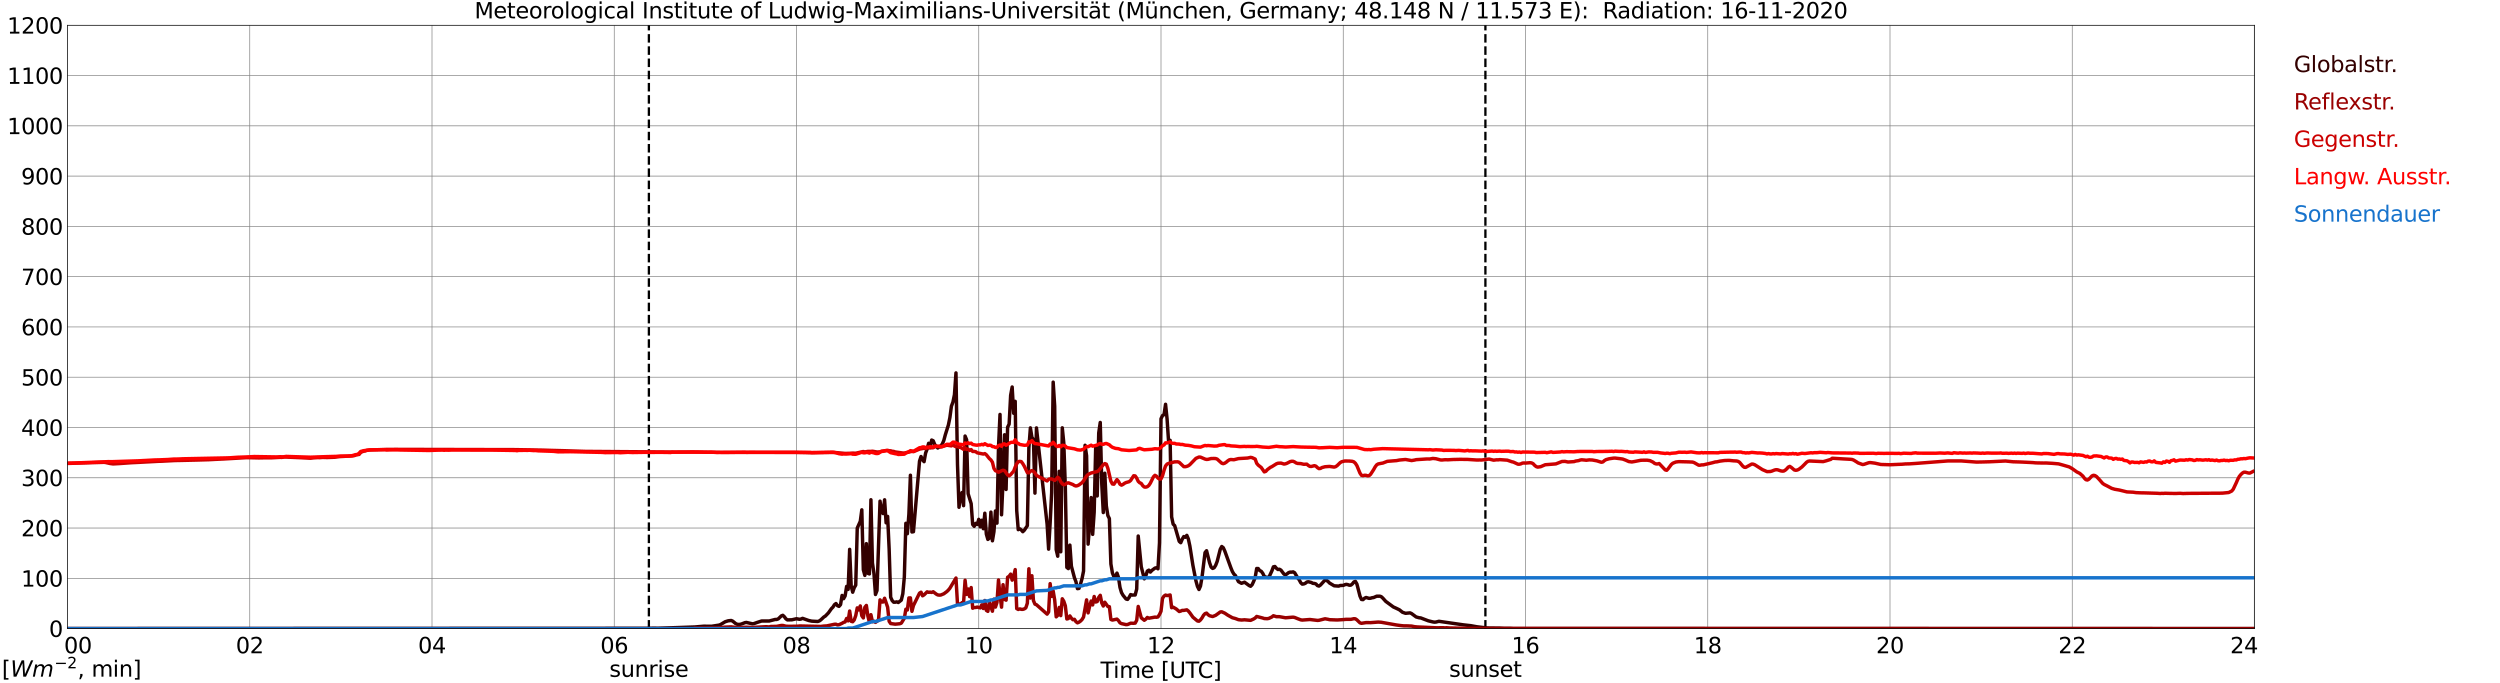 <?xml version="1.0" encoding="utf-8" standalone="no"?>
<!DOCTYPE svg PUBLIC "-//W3C//DTD SVG 1.1//EN"
  "http://www.w3.org/Graphics/SVG/1.1/DTD/svg11.dtd">
<svg xmlns:xlink="http://www.w3.org/1999/xlink" width="1085.4pt" height="296.64pt" viewBox="0 0 1085.4 296.64" xmlns="http://www.w3.org/2000/svg" version="1.1">
 <defs>
  <style type="text/css">*{stroke-linejoin: round; stroke-linecap: butt}</style>
 </defs>
 <g id="figure_1">
  <g id="patch_1">
   <path d="M 0 296.64 
L 1085.4 296.64 
L 1085.4 0 
L 0 0 
z
" style="fill: #ffffff"/>
  </g>
  <g id="axes_1">
   <g id="patch_2">
    <path d="M 29.306 272.909 
L 978.814 272.909 
L 978.814 10.976 
L 29.306 10.976 
z
" style="fill: #ffffff"/>
   </g>
   <g id="patch_3">
    <path d="M 978.814 272.909 
L 978.814 272.909 
L 978.814 10.976 
L 978.814 10.976 
z
" clip-path="url(#p8d0c0e9cf5)" style="fill: #d3d3d3; opacity: 0.25; stroke: #d3d3d3; stroke-linejoin: miter"/>
   </g>
   <g id="matplotlib.axis_1">
    <g id="xtick_1">
     <g id="line2d_1">
      <path d="M 29.306 272.909 
L 29.306 10.976 
" clip-path="url(#p8d0c0e9cf5)" style="fill: none; stroke: #808080; stroke-width: 0.3; stroke-linecap: square"/>
     </g>
     <g id="line2d_2"/>
     <g id="text_1">
      <!--    00 -->
      <g transform="translate(18.733 283.627) scale(0.095 -0.095)">
       <defs>
        <path id="DejaVuSans-20" transform="scale(0.016)"/>
        <path id="DejaVuSans-30" d="M 2034 4250 
Q 1547 4250 1301 3770 
Q 1056 3291 1056 2328 
Q 1056 1369 1301 889 
Q 1547 409 2034 409 
Q 2525 409 2770 889 
Q 3016 1369 3016 2328 
Q 3016 3291 2770 3770 
Q 2525 4250 2034 4250 
z
M 2034 4750 
Q 2819 4750 3233 4129 
Q 3647 3509 3647 2328 
Q 3647 1150 3233 529 
Q 2819 -91 2034 -91 
Q 1250 -91 836 529 
Q 422 1150 422 2328 
Q 422 3509 836 4129 
Q 1250 4750 2034 4750 
z
" transform="scale(0.016)"/>
       </defs>
       <use xlink:href="#DejaVuSans-20"/>
       <use xlink:href="#DejaVuSans-20" transform="translate(31.787 0)"/>
       <use xlink:href="#DejaVuSans-20" transform="translate(63.574 0)"/>
       <use xlink:href="#DejaVuSans-30" transform="translate(95.361 0)"/>
       <use xlink:href="#DejaVuSans-30" transform="translate(158.984 0)"/>
      </g>
     </g>
    </g>
    <g id="xtick_2">
     <g id="line2d_3">
      <path d="M 108.431 272.909 
L 108.431 10.976 
" clip-path="url(#p8d0c0e9cf5)" style="fill: none; stroke: #808080; stroke-width: 0.3; stroke-linecap: square"/>
     </g>
     <g id="line2d_4"/>
     <g id="text_2">
      <!-- 02 -->
      <g transform="translate(102.387 283.627) scale(0.095 -0.095)">
       <defs>
        <path id="DejaVuSans-32" d="M 1228 531 
L 3431 531 
L 3431 0 
L 469 0 
L 469 531 
Q 828 903 1448 1529 
Q 2069 2156 2228 2338 
Q 2531 2678 2651 2914 
Q 2772 3150 2772 3378 
Q 2772 3750 2511 3984 
Q 2250 4219 1831 4219 
Q 1534 4219 1204 4116 
Q 875 4013 500 3803 
L 500 4441 
Q 881 4594 1212 4672 
Q 1544 4750 1819 4750 
Q 2544 4750 2975 4387 
Q 3406 4025 3406 3419 
Q 3406 3131 3298 2873 
Q 3191 2616 2906 2266 
Q 2828 2175 2409 1742 
Q 1991 1309 1228 531 
z
" transform="scale(0.016)"/>
       </defs>
       <use xlink:href="#DejaVuSans-30"/>
       <use xlink:href="#DejaVuSans-32" transform="translate(63.623 0)"/>
      </g>
     </g>
    </g>
    <g id="xtick_3">
     <g id="line2d_5">
      <path d="M 187.557 272.909 
L 187.557 10.976 
" clip-path="url(#p8d0c0e9cf5)" style="fill: none; stroke: #808080; stroke-width: 0.3; stroke-linecap: square"/>
     </g>
     <g id="line2d_6"/>
     <g id="text_3">
      <!-- 04 -->
      <g transform="translate(181.513 283.627) scale(0.095 -0.095)">
       <defs>
        <path id="DejaVuSans-34" d="M 2419 4116 
L 825 1625 
L 2419 1625 
L 2419 4116 
z
M 2253 4666 
L 3047 4666 
L 3047 1625 
L 3713 1625 
L 3713 1100 
L 3047 1100 
L 3047 0 
L 2419 0 
L 2419 1100 
L 313 1100 
L 313 1709 
L 2253 4666 
z
" transform="scale(0.016)"/>
       </defs>
       <use xlink:href="#DejaVuSans-30"/>
       <use xlink:href="#DejaVuSans-34" transform="translate(63.623 0)"/>
      </g>
     </g>
    </g>
    <g id="xtick_4">
     <g id="line2d_7">
      <path d="M 266.683 272.909 
L 266.683 10.976 
" clip-path="url(#p8d0c0e9cf5)" style="fill: none; stroke: #808080; stroke-width: 0.3; stroke-linecap: square"/>
     </g>
     <g id="line2d_8"/>
     <g id="text_4">
      <!-- 06 -->
      <g transform="translate(260.638 283.627) scale(0.095 -0.095)">
       <defs>
        <path id="DejaVuSans-36" d="M 2113 2584 
Q 1688 2584 1439 2293 
Q 1191 2003 1191 1497 
Q 1191 994 1439 701 
Q 1688 409 2113 409 
Q 2538 409 2786 701 
Q 3034 994 3034 1497 
Q 3034 2003 2786 2293 
Q 2538 2584 2113 2584 
z
M 3366 4563 
L 3366 3988 
Q 3128 4100 2886 4159 
Q 2644 4219 2406 4219 
Q 1781 4219 1451 3797 
Q 1122 3375 1075 2522 
Q 1259 2794 1537 2939 
Q 1816 3084 2150 3084 
Q 2853 3084 3261 2657 
Q 3669 2231 3669 1497 
Q 3669 778 3244 343 
Q 2819 -91 2113 -91 
Q 1303 -91 875 529 
Q 447 1150 447 2328 
Q 447 3434 972 4092 
Q 1497 4750 2381 4750 
Q 2619 4750 2861 4703 
Q 3103 4656 3366 4563 
z
" transform="scale(0.016)"/>
       </defs>
       <use xlink:href="#DejaVuSans-30"/>
       <use xlink:href="#DejaVuSans-36" transform="translate(63.623 0)"/>
      </g>
     </g>
    </g>
    <g id="xtick_5">
     <g id="line2d_9">
      <path d="M 345.808 272.909 
L 345.808 10.976 
" clip-path="url(#p8d0c0e9cf5)" style="fill: none; stroke: #808080; stroke-width: 0.3; stroke-linecap: square"/>
     </g>
     <g id="line2d_10"/>
     <g id="text_5">
      <!-- 08 -->
      <g transform="translate(339.764 283.627) scale(0.095 -0.095)">
       <defs>
        <path id="DejaVuSans-38" d="M 2034 2216 
Q 1584 2216 1326 1975 
Q 1069 1734 1069 1313 
Q 1069 891 1326 650 
Q 1584 409 2034 409 
Q 2484 409 2743 651 
Q 3003 894 3003 1313 
Q 3003 1734 2745 1975 
Q 2488 2216 2034 2216 
z
M 1403 2484 
Q 997 2584 770 2862 
Q 544 3141 544 3541 
Q 544 4100 942 4425 
Q 1341 4750 2034 4750 
Q 2731 4750 3128 4425 
Q 3525 4100 3525 3541 
Q 3525 3141 3298 2862 
Q 3072 2584 2669 2484 
Q 3125 2378 3379 2068 
Q 3634 1759 3634 1313 
Q 3634 634 3220 271 
Q 2806 -91 2034 -91 
Q 1263 -91 848 271 
Q 434 634 434 1313 
Q 434 1759 690 2068 
Q 947 2378 1403 2484 
z
M 1172 3481 
Q 1172 3119 1398 2916 
Q 1625 2713 2034 2713 
Q 2441 2713 2670 2916 
Q 2900 3119 2900 3481 
Q 2900 3844 2670 4047 
Q 2441 4250 2034 4250 
Q 1625 4250 1398 4047 
Q 1172 3844 1172 3481 
z
" transform="scale(0.016)"/>
       </defs>
       <use xlink:href="#DejaVuSans-30"/>
       <use xlink:href="#DejaVuSans-38" transform="translate(63.623 0)"/>
      </g>
     </g>
    </g>
    <g id="xtick_6">
     <g id="line2d_11">
      <path d="M 424.934 272.909 
L 424.934 10.976 
" clip-path="url(#p8d0c0e9cf5)" style="fill: none; stroke: #808080; stroke-width: 0.3; stroke-linecap: square"/>
     </g>
     <g id="line2d_12"/>
     <g id="text_6">
      <!-- 10 -->
      <g transform="translate(418.89 283.627) scale(0.095 -0.095)">
       <defs>
        <path id="DejaVuSans-31" d="M 794 531 
L 1825 531 
L 1825 4091 
L 703 3866 
L 703 4441 
L 1819 4666 
L 2450 4666 
L 2450 531 
L 3481 531 
L 3481 0 
L 794 0 
L 794 531 
z
" transform="scale(0.016)"/>
       </defs>
       <use xlink:href="#DejaVuSans-31"/>
       <use xlink:href="#DejaVuSans-30" transform="translate(63.623 0)"/>
      </g>
     </g>
    </g>
    <g id="xtick_7">
     <g id="line2d_13">
      <path d="M 504.06 272.909 
L 504.06 10.976 
" clip-path="url(#p8d0c0e9cf5)" style="fill: none; stroke: #808080; stroke-width: 0.3; stroke-linecap: square"/>
     </g>
     <g id="line2d_14"/>
     <g id="text_7">
      <!-- 12 -->
      <g transform="translate(498.015 283.627) scale(0.095 -0.095)">
       <use xlink:href="#DejaVuSans-31"/>
       <use xlink:href="#DejaVuSans-32" transform="translate(63.623 0)"/>
      </g>
     </g>
    </g>
    <g id="xtick_8">
     <g id="line2d_15">
      <path d="M 583.185 272.909 
L 583.185 10.976 
" clip-path="url(#p8d0c0e9cf5)" style="fill: none; stroke: #808080; stroke-width: 0.3; stroke-linecap: square"/>
     </g>
     <g id="line2d_16"/>
     <g id="text_8">
      <!-- 14 -->
      <g transform="translate(577.141 283.627) scale(0.095 -0.095)">
       <use xlink:href="#DejaVuSans-31"/>
       <use xlink:href="#DejaVuSans-34" transform="translate(63.623 0)"/>
      </g>
     </g>
    </g>
    <g id="xtick_9">
     <g id="line2d_17">
      <path d="M 662.311 272.909 
L 662.311 10.976 
" clip-path="url(#p8d0c0e9cf5)" style="fill: none; stroke: #808080; stroke-width: 0.3; stroke-linecap: square"/>
     </g>
     <g id="line2d_18"/>
     <g id="text_9">
      <!-- 16 -->
      <g transform="translate(656.267 283.627) scale(0.095 -0.095)">
       <use xlink:href="#DejaVuSans-31"/>
       <use xlink:href="#DejaVuSans-36" transform="translate(63.623 0)"/>
      </g>
     </g>
    </g>
    <g id="xtick_10">
     <g id="line2d_19">
      <path d="M 741.437 272.909 
L 741.437 10.976 
" clip-path="url(#p8d0c0e9cf5)" style="fill: none; stroke: #808080; stroke-width: 0.3; stroke-linecap: square"/>
     </g>
     <g id="line2d_20"/>
     <g id="text_10">
      <!-- 18 -->
      <g transform="translate(735.392 283.627) scale(0.095 -0.095)">
       <use xlink:href="#DejaVuSans-31"/>
       <use xlink:href="#DejaVuSans-38" transform="translate(63.623 0)"/>
      </g>
     </g>
    </g>
    <g id="xtick_11">
     <g id="line2d_21">
      <path d="M 820.562 272.909 
L 820.562 10.976 
" clip-path="url(#p8d0c0e9cf5)" style="fill: none; stroke: #808080; stroke-width: 0.3; stroke-linecap: square"/>
     </g>
     <g id="line2d_22"/>
     <g id="text_11">
      <!-- 20 -->
      <g transform="translate(814.518 283.627) scale(0.095 -0.095)">
       <use xlink:href="#DejaVuSans-32"/>
       <use xlink:href="#DejaVuSans-30" transform="translate(63.623 0)"/>
      </g>
     </g>
    </g>
    <g id="xtick_12">
     <g id="line2d_23">
      <path d="M 899.688 272.909 
L 899.688 10.976 
" clip-path="url(#p8d0c0e9cf5)" style="fill: none; stroke: #808080; stroke-width: 0.3; stroke-linecap: square"/>
     </g>
     <g id="line2d_24"/>
     <g id="text_12">
      <!-- 22 -->
      <g transform="translate(893.644 283.627) scale(0.095 -0.095)">
       <use xlink:href="#DejaVuSans-32"/>
       <use xlink:href="#DejaVuSans-32" transform="translate(63.623 0)"/>
      </g>
     </g>
    </g>
    <g id="xtick_13">
     <g id="line2d_25">
      <path d="M 978.814 272.909 
L 978.814 10.976 
" clip-path="url(#p8d0c0e9cf5)" style="fill: none; stroke: #808080; stroke-width: 0.3; stroke-linecap: square"/>
     </g>
     <g id="line2d_26"/>
     <g id="text_13">
      <!-- 24    -->
      <g transform="translate(968.241 283.627) scale(0.095 -0.095)">
       <use xlink:href="#DejaVuSans-32"/>
       <use xlink:href="#DejaVuSans-34" transform="translate(63.623 0)"/>
       <use xlink:href="#DejaVuSans-20" transform="translate(127.246 0)"/>
       <use xlink:href="#DejaVuSans-20" transform="translate(159.033 0)"/>
       <use xlink:href="#DejaVuSans-20" transform="translate(190.82 0)"/>
      </g>
     </g>
    </g>
    <g id="text_14">
     <!-- Time [UTC] -->
     <g transform="translate(477.806 294.322) scale(0.095 -0.095)">
      <defs>
       <path id="DejaVuSans-54" d="M -19 4666 
L 3928 4666 
L 3928 4134 
L 2272 4134 
L 2272 0 
L 1638 0 
L 1638 4134 
L -19 4134 
L -19 4666 
z
" transform="scale(0.016)"/>
       <path id="DejaVuSans-69" d="M 603 3500 
L 1178 3500 
L 1178 0 
L 603 0 
L 603 3500 
z
M 603 4863 
L 1178 4863 
L 1178 4134 
L 603 4134 
L 603 4863 
z
" transform="scale(0.016)"/>
       <path id="DejaVuSans-6d" d="M 3328 2828 
Q 3544 3216 3844 3400 
Q 4144 3584 4550 3584 
Q 5097 3584 5394 3201 
Q 5691 2819 5691 2113 
L 5691 0 
L 5113 0 
L 5113 2094 
Q 5113 2597 4934 2840 
Q 4756 3084 4391 3084 
Q 3944 3084 3684 2787 
Q 3425 2491 3425 1978 
L 3425 0 
L 2847 0 
L 2847 2094 
Q 2847 2600 2669 2842 
Q 2491 3084 2119 3084 
Q 1678 3084 1418 2786 
Q 1159 2488 1159 1978 
L 1159 0 
L 581 0 
L 581 3500 
L 1159 3500 
L 1159 2956 
Q 1356 3278 1631 3431 
Q 1906 3584 2284 3584 
Q 2666 3584 2933 3390 
Q 3200 3197 3328 2828 
z
" transform="scale(0.016)"/>
       <path id="DejaVuSans-65" d="M 3597 1894 
L 3597 1613 
L 953 1613 
Q 991 1019 1311 708 
Q 1631 397 2203 397 
Q 2534 397 2845 478 
Q 3156 559 3463 722 
L 3463 178 
Q 3153 47 2828 -22 
Q 2503 -91 2169 -91 
Q 1331 -91 842 396 
Q 353 884 353 1716 
Q 353 2575 817 3079 
Q 1281 3584 2069 3584 
Q 2775 3584 3186 3129 
Q 3597 2675 3597 1894 
z
M 3022 2063 
Q 3016 2534 2758 2815 
Q 2500 3097 2075 3097 
Q 1594 3097 1305 2825 
Q 1016 2553 972 2059 
L 3022 2063 
z
" transform="scale(0.016)"/>
       <path id="DejaVuSans-5b" d="M 550 4863 
L 1875 4863 
L 1875 4416 
L 1125 4416 
L 1125 -397 
L 1875 -397 
L 1875 -844 
L 550 -844 
L 550 4863 
z
" transform="scale(0.016)"/>
       <path id="DejaVuSans-55" d="M 556 4666 
L 1191 4666 
L 1191 1831 
Q 1191 1081 1462 751 
Q 1734 422 2344 422 
Q 2950 422 3222 751 
Q 3494 1081 3494 1831 
L 3494 4666 
L 4128 4666 
L 4128 1753 
Q 4128 841 3676 375 
Q 3225 -91 2344 -91 
Q 1459 -91 1007 375 
Q 556 841 556 1753 
L 556 4666 
z
" transform="scale(0.016)"/>
       <path id="DejaVuSans-43" d="M 4122 4306 
L 4122 3641 
Q 3803 3938 3442 4084 
Q 3081 4231 2675 4231 
Q 1875 4231 1450 3742 
Q 1025 3253 1025 2328 
Q 1025 1406 1450 917 
Q 1875 428 2675 428 
Q 3081 428 3442 575 
Q 3803 722 4122 1019 
L 4122 359 
Q 3791 134 3420 21 
Q 3050 -91 2638 -91 
Q 1578 -91 968 557 
Q 359 1206 359 2328 
Q 359 3453 968 4101 
Q 1578 4750 2638 4750 
Q 3056 4750 3426 4639 
Q 3797 4528 4122 4306 
z
" transform="scale(0.016)"/>
       <path id="DejaVuSans-5d" d="M 1947 4863 
L 1947 -844 
L 622 -844 
L 622 -397 
L 1369 -397 
L 1369 4416 
L 622 4416 
L 622 4863 
L 1947 4863 
z
" transform="scale(0.016)"/>
      </defs>
      <use xlink:href="#DejaVuSans-54"/>
      <use xlink:href="#DejaVuSans-69" transform="translate(57.959 0)"/>
      <use xlink:href="#DejaVuSans-6d" transform="translate(85.742 0)"/>
      <use xlink:href="#DejaVuSans-65" transform="translate(183.154 0)"/>
      <use xlink:href="#DejaVuSans-20" transform="translate(244.678 0)"/>
      <use xlink:href="#DejaVuSans-5b" transform="translate(276.465 0)"/>
      <use xlink:href="#DejaVuSans-55" transform="translate(315.479 0)"/>
      <use xlink:href="#DejaVuSans-54" transform="translate(388.672 0)"/>
      <use xlink:href="#DejaVuSans-43" transform="translate(443.881 0)"/>
      <use xlink:href="#DejaVuSans-5d" transform="translate(513.705 0)"/>
     </g>
    </g>
   </g>
   <g id="matplotlib.axis_2">
    <g id="ytick_1">
     <g id="line2d_27">
      <path d="M 29.306 272.909 
L 978.814 272.909 
" clip-path="url(#p8d0c0e9cf5)" style="fill: none; stroke: #808080; stroke-width: 0.3; stroke-linecap: square"/>
     </g>
     <g id="line2d_28"/>
     <g id="text_15">
      <!-- 0 -->
      <g transform="translate(21.261 276.518) scale(0.095 -0.095)">
       <use xlink:href="#DejaVuSans-30"/>
      </g>
     </g>
    </g>
    <g id="ytick_2">
     <g id="line2d_29">
      <path d="M 29.306 251.081 
L 978.814 251.081 
" clip-path="url(#p8d0c0e9cf5)" style="fill: none; stroke: #808080; stroke-width: 0.3; stroke-linecap: square"/>
     </g>
     <g id="line2d_30"/>
     <g id="text_16">
      <!-- 100 -->
      <g transform="translate(9.173 254.69) scale(0.095 -0.095)">
       <use xlink:href="#DejaVuSans-31"/>
       <use xlink:href="#DejaVuSans-30" transform="translate(63.623 0)"/>
       <use xlink:href="#DejaVuSans-30" transform="translate(127.246 0)"/>
      </g>
     </g>
    </g>
    <g id="ytick_3">
     <g id="line2d_31">
      <path d="M 29.306 229.253 
L 978.814 229.253 
" clip-path="url(#p8d0c0e9cf5)" style="fill: none; stroke: #808080; stroke-width: 0.3; stroke-linecap: square"/>
     </g>
     <g id="line2d_32"/>
     <g id="text_17">
      <!-- 200 -->
      <g transform="translate(9.173 232.863) scale(0.095 -0.095)">
       <use xlink:href="#DejaVuSans-32"/>
       <use xlink:href="#DejaVuSans-30" transform="translate(63.623 0)"/>
       <use xlink:href="#DejaVuSans-30" transform="translate(127.246 0)"/>
      </g>
     </g>
    </g>
    <g id="ytick_4">
     <g id="line2d_33">
      <path d="M 29.306 207.426 
L 978.814 207.426 
" clip-path="url(#p8d0c0e9cf5)" style="fill: none; stroke: #808080; stroke-width: 0.3; stroke-linecap: square"/>
     </g>
     <g id="line2d_34"/>
     <g id="text_18">
      <!-- 300 -->
      <g transform="translate(9.173 211.035) scale(0.095 -0.095)">
       <defs>
        <path id="DejaVuSans-33" d="M 2597 2516 
Q 3050 2419 3304 2112 
Q 3559 1806 3559 1356 
Q 3559 666 3084 287 
Q 2609 -91 1734 -91 
Q 1441 -91 1130 -33 
Q 819 25 488 141 
L 488 750 
Q 750 597 1062 519 
Q 1375 441 1716 441 
Q 2309 441 2620 675 
Q 2931 909 2931 1356 
Q 2931 1769 2642 2001 
Q 2353 2234 1838 2234 
L 1294 2234 
L 1294 2753 
L 1863 2753 
Q 2328 2753 2575 2939 
Q 2822 3125 2822 3475 
Q 2822 3834 2567 4026 
Q 2313 4219 1838 4219 
Q 1578 4219 1281 4162 
Q 984 4106 628 3988 
L 628 4550 
Q 988 4650 1302 4700 
Q 1616 4750 1894 4750 
Q 2613 4750 3031 4423 
Q 3450 4097 3450 3541 
Q 3450 3153 3228 2886 
Q 3006 2619 2597 2516 
z
" transform="scale(0.016)"/>
       </defs>
       <use xlink:href="#DejaVuSans-33"/>
       <use xlink:href="#DejaVuSans-30" transform="translate(63.623 0)"/>
       <use xlink:href="#DejaVuSans-30" transform="translate(127.246 0)"/>
      </g>
     </g>
    </g>
    <g id="ytick_5">
     <g id="line2d_35">
      <path d="M 29.306 185.598 
L 978.814 185.598 
" clip-path="url(#p8d0c0e9cf5)" style="fill: none; stroke: #808080; stroke-width: 0.3; stroke-linecap: square"/>
     </g>
     <g id="line2d_36"/>
     <g id="text_19">
      <!-- 400 -->
      <g transform="translate(9.173 189.207) scale(0.095 -0.095)">
       <use xlink:href="#DejaVuSans-34"/>
       <use xlink:href="#DejaVuSans-30" transform="translate(63.623 0)"/>
       <use xlink:href="#DejaVuSans-30" transform="translate(127.246 0)"/>
      </g>
     </g>
    </g>
    <g id="ytick_6">
     <g id="line2d_37">
      <path d="M 29.306 163.77 
L 978.814 163.77 
" clip-path="url(#p8d0c0e9cf5)" style="fill: none; stroke: #808080; stroke-width: 0.3; stroke-linecap: square"/>
     </g>
     <g id="line2d_38"/>
     <g id="text_20">
      <!-- 500 -->
      <g transform="translate(9.173 167.379) scale(0.095 -0.095)">
       <defs>
        <path id="DejaVuSans-35" d="M 691 4666 
L 3169 4666 
L 3169 4134 
L 1269 4134 
L 1269 2991 
Q 1406 3038 1543 3061 
Q 1681 3084 1819 3084 
Q 2600 3084 3056 2656 
Q 3513 2228 3513 1497 
Q 3513 744 3044 326 
Q 2575 -91 1722 -91 
Q 1428 -91 1123 -41 
Q 819 9 494 109 
L 494 744 
Q 775 591 1075 516 
Q 1375 441 1709 441 
Q 2250 441 2565 725 
Q 2881 1009 2881 1497 
Q 2881 1984 2565 2268 
Q 2250 2553 1709 2553 
Q 1456 2553 1204 2497 
Q 953 2441 691 2322 
L 691 4666 
z
" transform="scale(0.016)"/>
       </defs>
       <use xlink:href="#DejaVuSans-35"/>
       <use xlink:href="#DejaVuSans-30" transform="translate(63.623 0)"/>
       <use xlink:href="#DejaVuSans-30" transform="translate(127.246 0)"/>
      </g>
     </g>
    </g>
    <g id="ytick_7">
     <g id="line2d_39">
      <path d="M 29.306 141.942 
L 978.814 141.942 
" clip-path="url(#p8d0c0e9cf5)" style="fill: none; stroke: #808080; stroke-width: 0.3; stroke-linecap: square"/>
     </g>
     <g id="line2d_40"/>
     <g id="text_21">
      <!-- 600 -->
      <g transform="translate(9.173 145.551) scale(0.095 -0.095)">
       <use xlink:href="#DejaVuSans-36"/>
       <use xlink:href="#DejaVuSans-30" transform="translate(63.623 0)"/>
       <use xlink:href="#DejaVuSans-30" transform="translate(127.246 0)"/>
      </g>
     </g>
    </g>
    <g id="ytick_8">
     <g id="line2d_41">
      <path d="M 29.306 120.114 
L 978.814 120.114 
" clip-path="url(#p8d0c0e9cf5)" style="fill: none; stroke: #808080; stroke-width: 0.3; stroke-linecap: square"/>
     </g>
     <g id="line2d_42"/>
     <g id="text_22">
      <!-- 700 -->
      <g transform="translate(9.173 123.724) scale(0.095 -0.095)">
       <defs>
        <path id="DejaVuSans-37" d="M 525 4666 
L 3525 4666 
L 3525 4397 
L 1831 0 
L 1172 0 
L 2766 4134 
L 525 4134 
L 525 4666 
z
" transform="scale(0.016)"/>
       </defs>
       <use xlink:href="#DejaVuSans-37"/>
       <use xlink:href="#DejaVuSans-30" transform="translate(63.623 0)"/>
       <use xlink:href="#DejaVuSans-30" transform="translate(127.246 0)"/>
      </g>
     </g>
    </g>
    <g id="ytick_9">
     <g id="line2d_43">
      <path d="M 29.306 98.287 
L 978.814 98.287 
" clip-path="url(#p8d0c0e9cf5)" style="fill: none; stroke: #808080; stroke-width: 0.3; stroke-linecap: square"/>
     </g>
     <g id="line2d_44"/>
     <g id="text_23">
      <!-- 800 -->
      <g transform="translate(9.173 101.896) scale(0.095 -0.095)">
       <use xlink:href="#DejaVuSans-38"/>
       <use xlink:href="#DejaVuSans-30" transform="translate(63.623 0)"/>
       <use xlink:href="#DejaVuSans-30" transform="translate(127.246 0)"/>
      </g>
     </g>
    </g>
    <g id="ytick_10">
     <g id="line2d_45">
      <path d="M 29.306 76.459 
L 978.814 76.459 
" clip-path="url(#p8d0c0e9cf5)" style="fill: none; stroke: #808080; stroke-width: 0.3; stroke-linecap: square"/>
     </g>
     <g id="line2d_46"/>
     <g id="text_24">
      <!-- 900 -->
      <g transform="translate(9.173 80.068) scale(0.095 -0.095)">
       <defs>
        <path id="DejaVuSans-39" d="M 703 97 
L 703 672 
Q 941 559 1184 500 
Q 1428 441 1663 441 
Q 2288 441 2617 861 
Q 2947 1281 2994 2138 
Q 2813 1869 2534 1725 
Q 2256 1581 1919 1581 
Q 1219 1581 811 2004 
Q 403 2428 403 3163 
Q 403 3881 828 4315 
Q 1253 4750 1959 4750 
Q 2769 4750 3195 4129 
Q 3622 3509 3622 2328 
Q 3622 1225 3098 567 
Q 2575 -91 1691 -91 
Q 1453 -91 1209 -44 
Q 966 3 703 97 
z
M 1959 2075 
Q 2384 2075 2632 2365 
Q 2881 2656 2881 3163 
Q 2881 3666 2632 3958 
Q 2384 4250 1959 4250 
Q 1534 4250 1286 3958 
Q 1038 3666 1038 3163 
Q 1038 2656 1286 2365 
Q 1534 2075 1959 2075 
z
" transform="scale(0.016)"/>
       </defs>
       <use xlink:href="#DejaVuSans-39"/>
       <use xlink:href="#DejaVuSans-30" transform="translate(63.623 0)"/>
       <use xlink:href="#DejaVuSans-30" transform="translate(127.246 0)"/>
      </g>
     </g>
    </g>
    <g id="ytick_11">
     <g id="line2d_47">
      <path d="M 29.306 54.631 
L 978.814 54.631 
" clip-path="url(#p8d0c0e9cf5)" style="fill: none; stroke: #808080; stroke-width: 0.3; stroke-linecap: square"/>
     </g>
     <g id="line2d_48"/>
     <g id="text_25">
      <!-- 1000 -->
      <g transform="translate(3.128 58.24) scale(0.095 -0.095)">
       <use xlink:href="#DejaVuSans-31"/>
       <use xlink:href="#DejaVuSans-30" transform="translate(63.623 0)"/>
       <use xlink:href="#DejaVuSans-30" transform="translate(127.246 0)"/>
       <use xlink:href="#DejaVuSans-30" transform="translate(190.869 0)"/>
      </g>
     </g>
    </g>
    <g id="ytick_12">
     <g id="line2d_49">
      <path d="M 29.306 32.803 
L 978.814 32.803 
" clip-path="url(#p8d0c0e9cf5)" style="fill: none; stroke: #808080; stroke-width: 0.3; stroke-linecap: square"/>
     </g>
     <g id="line2d_50"/>
     <g id="text_26">
      <!-- 1100 -->
      <g transform="translate(3.128 36.413) scale(0.095 -0.095)">
       <use xlink:href="#DejaVuSans-31"/>
       <use xlink:href="#DejaVuSans-31" transform="translate(63.623 0)"/>
       <use xlink:href="#DejaVuSans-30" transform="translate(127.246 0)"/>
       <use xlink:href="#DejaVuSans-30" transform="translate(190.869 0)"/>
      </g>
     </g>
    </g>
    <g id="ytick_13">
     <g id="line2d_51">
      <path d="M 29.306 10.976 
L 978.814 10.976 
" clip-path="url(#p8d0c0e9cf5)" style="fill: none; stroke: #808080; stroke-width: 0.3; stroke-linecap: square"/>
     </g>
     <g id="line2d_52"/>
     <g id="text_27">
      <!-- 1200 -->
      <g transform="translate(3.128 14.585) scale(0.095 -0.095)">
       <use xlink:href="#DejaVuSans-31"/>
       <use xlink:href="#DejaVuSans-32" transform="translate(63.623 0)"/>
       <use xlink:href="#DejaVuSans-30" transform="translate(127.246 0)"/>
       <use xlink:href="#DejaVuSans-30" transform="translate(190.869 0)"/>
      </g>
     </g>
    </g>
   </g>
   <g id="line2d_53">
    <path d="M 281.717 272.909 
L 281.717 10.976 
" clip-path="url(#p8d0c0e9cf5)" style="fill: none; stroke-dasharray: 3.7,1.6; stroke-dashoffset: 0; stroke: #000000"/>
   </g>
   <g id="line2d_54">
    <path d="M 644.903 272.909 
L 644.903 10.976 
" clip-path="url(#p8d0c0e9cf5)" style="fill: none; stroke-dasharray: 3.7,1.6; stroke-dashoffset: 0; stroke: #000000"/>
   </g>
   <g id="line2d_55">
    <path d="M 29.306 272.909 
L 279.211 272.802 
L 283.827 272.741 
L 285.805 272.76 
L 301.63 272.204 
L 305.586 271.872 
L 308.883 271.913 
L 312.18 271.396 
L 312.839 271.149 
L 314.818 269.949 
L 316.136 269.536 
L 317.455 269.392 
L 318.114 269.68 
L 319.433 270.757 
L 320.093 271.045 
L 320.752 271.108 
L 321.411 271.045 
L 322.071 270.859 
L 323.39 270.342 
L 324.049 270.239 
L 326.686 270.84 
L 327.346 270.735 
L 328.665 270.259 
L 330.643 269.619 
L 333.94 269.619 
L 336.577 268.936 
L 337.236 268.936 
L 337.896 268.689 
L 339.215 267.408 
L 339.874 267.14 
L 340.533 267.76 
L 341.193 268.648 
L 341.852 269.144 
L 343.83 269.082 
L 345.808 268.626 
L 347.127 268.875 
L 347.787 268.751 
L 348.446 268.462 
L 351.083 269.392 
L 352.402 269.68 
L 355.04 269.827 
L 355.699 269.598 
L 356.359 269.124 
L 357.677 267.882 
L 358.337 267.469 
L 359.655 266.105 
L 360.974 264.245 
L 361.634 263.584 
L 362.293 262.53 
L 362.952 262.034 
L 363.612 262.984 
L 364.271 263.252 
L 364.93 262.508 
L 365.59 258.52 
L 366.249 259.926 
L 366.909 258.747 
L 367.568 254.591 
L 368.227 255.894 
L 368.887 238.51 
L 369.546 254.386 
L 370.206 257.114 
L 370.865 255.172 
L 371.524 254.034 
L 372.184 229.271 
L 373.502 226.335 
L 374.162 221.354 
L 374.821 247.357 
L 375.481 249.817 
L 376.14 236.031 
L 376.799 248.907 
L 377.459 249.175 
L 378.118 216.973 
L 378.777 244.402 
L 379.437 249.053 
L 380.096 258.105 
L 380.756 256.37 
L 382.074 217.593 
L 382.734 222.098 
L 383.393 222.967 
L 384.053 216.993 
L 384.712 226.977 
L 385.371 224.207 
L 386.031 238.386 
L 386.69 259.306 
L 387.349 260.751 
L 388.009 261.454 
L 388.668 261.454 
L 389.328 261.29 
L 389.987 261.578 
L 391.306 260.565 
L 391.965 257.795 
L 392.624 250.479 
L 393.284 227.204 
L 393.943 231.711 
L 394.603 223.235 
L 395.262 206.328 
L 395.921 230.967 
L 396.581 230.842 
L 399.218 200.209 
L 399.878 198.203 
L 400.537 199.692 
L 401.196 200.436 
L 401.856 196.715 
L 402.515 194.979 
L 403.175 192.458 
L 403.834 194.318 
L 404.493 191.053 
L 405.153 191.362 
L 405.812 192.973 
L 407.131 194.503 
L 408.45 193.593 
L 409.109 192.768 
L 409.768 191.216 
L 410.428 188.737 
L 411.746 184.541 
L 412.406 181.274 
L 413.065 176.356 
L 413.725 174.577 
L 414.384 171.353 
L 415.043 161.906 
L 415.703 201.593 
L 416.362 220.238 
L 417.022 215.65 
L 417.681 213.83 
L 418.34 219.536 
L 419 189.315 
L 419.659 190.906 
L 420.318 214.347 
L 421.637 218.667 
L 422.297 227.741 
L 422.956 228.507 
L 423.615 227.225 
L 424.275 227.721 
L 424.934 225.488 
L 425.593 228.734 
L 426.253 225.881 
L 426.912 229.539 
L 427.572 222.823 
L 428.231 231.875 
L 428.89 234.191 
L 429.55 233.654 
L 430.209 222.347 
L 430.869 234.791 
L 431.528 230.842 
L 432.187 221.83 
L 432.847 227.121 
L 433.506 194.111 
L 434.165 179.931 
L 434.825 223.504 
L 435.484 208.766 
L 436.144 188.756 
L 436.803 212.507 
L 437.462 185.471 
L 438.122 184.148 
L 438.781 171.621 
L 439.44 168.024 
L 440.1 179.436 
L 440.759 174.247 
L 441.419 221.705 
L 442.078 229.954 
L 442.737 229.603 
L 443.397 230.076 
L 444.056 230.842 
L 444.716 230.201 
L 446.034 228.238 
L 446.694 194.462 
L 447.353 185.759 
L 448.012 189.893 
L 448.672 190.804 
L 449.331 214.098 
L 449.991 185.781 
L 454.606 227.535 
L 455.266 238.427 
L 455.925 227.162 
L 456.584 213.871 
L 457.244 165.916 
L 457.903 176.356 
L 458.563 238.635 
L 459.222 241.488 
L 459.881 204.632 
L 460.541 239.565 
L 461.2 185.74 
L 461.859 192.353 
L 462.519 211.328 
L 463.178 246.344 
L 463.838 246.862 
L 464.497 236.67 
L 465.156 245.827 
L 466.475 250.83 
L 467.134 252.565 
L 467.794 255.564 
L 468.453 255.46 
L 469.113 253.6 
L 469.772 251.223 
L 470.431 247.916 
L 471.091 193.325 
L 471.75 197.874 
L 472.409 236.236 
L 473.069 227.865 
L 473.728 216.021 
L 474.388 231.999 
L 475.047 222.367 
L 475.706 193.903 
L 476.366 215.318 
L 477.025 187.973 
L 477.685 183.424 
L 478.344 210.152 
L 479.003 222.533 
L 479.663 205.459 
L 480.322 219.619 
L 480.981 223.814 
L 481.641 225.137 
L 482.3 244.836 
L 482.96 248.743 
L 483.619 250.396 
L 484.278 250.417 
L 484.938 248.824 
L 485.597 250.686 
L 486.256 255.047 
L 486.916 257.28 
L 487.575 258.437 
L 488.894 260.07 
L 489.553 260.236 
L 490.213 259.367 
L 490.872 258.147 
L 491.532 258.354 
L 492.85 258.313 
L 493.51 255.75 
L 494.169 232.724 
L 495.488 246.076 
L 496.807 251.306 
L 497.466 249.983 
L 498.125 247.936 
L 498.785 247.543 
L 499.444 248.37 
L 500.103 247.648 
L 501.422 246.654 
L 502.082 246.488 
L 502.741 246.945 
L 503.4 235.679 
L 504.06 181.813 
L 504.719 180.407 
L 505.379 180.034 
L 506.038 175.529 
L 506.697 181.896 
L 507.357 191.858 
L 508.016 191.175 
L 508.675 224.414 
L 509.335 227.577 
L 509.994 228.197 
L 511.972 235.038 
L 512.632 235.616 
L 513.291 234.066 
L 513.95 232.951 
L 514.61 233.261 
L 515.269 232.434 
L 515.929 233.983 
L 516.588 237.044 
L 517.907 245.434 
L 519.226 252.175 
L 519.885 254.591 
L 520.544 255.936 
L 521.204 254.447 
L 521.863 250.603 
L 523.182 239.896 
L 523.841 239.111 
L 525.16 244.341 
L 525.819 246.2 
L 526.479 246.779 
L 527.138 246.488 
L 527.797 245.415 
L 528.457 243.699 
L 529.776 238.51 
L 530.435 237.271 
L 531.094 237.788 
L 531.754 239.233 
L 534.391 246.51 
L 535.051 248.143 
L 535.71 249.239 
L 536.369 249.878 
L 537.688 252.526 
L 539.007 253.249 
L 540.326 252.773 
L 541.644 253.724 
L 542.304 254.22 
L 542.963 254.53 
L 543.623 253.849 
L 544.282 252.421 
L 544.941 250.727 
L 545.601 246.82 
L 546.26 246.84 
L 546.919 247.73 
L 547.579 248.019 
L 548.238 248.907 
L 548.898 250.23 
L 549.557 250.603 
L 550.876 250.706 
L 552.195 247.853 
L 552.854 246.096 
L 553.513 245.952 
L 554.173 246.737 
L 554.832 247.255 
L 555.491 247.15 
L 556.151 247.543 
L 557.47 249.28 
L 558.129 249.549 
L 558.788 249.156 
L 559.448 248.619 
L 560.107 248.392 
L 560.766 248.412 
L 561.426 248.287 
L 562.085 248.66 
L 563.404 250.871 
L 564.063 251.74 
L 564.723 252.98 
L 565.382 253.6 
L 566.042 253.517 
L 566.701 253.249 
L 567.36 252.712 
L 568.02 252.565 
L 569.338 252.897 
L 569.998 253.268 
L 570.657 253.31 
L 571.317 253.517 
L 571.976 254.24 
L 572.635 254.447 
L 573.295 253.993 
L 575.273 251.843 
L 575.932 251.987 
L 576.592 252.463 
L 577.251 253.146 
L 579.229 254.322 
L 581.207 254.469 
L 581.867 254.2 
L 583.185 254.159 
L 583.845 253.868 
L 584.504 253.703 
L 585.164 253.827 
L 585.823 254.076 
L 586.482 254.054 
L 587.142 253.517 
L 587.801 252.67 
L 588.46 252.402 
L 589.12 253.558 
L 590.439 258.788 
L 591.098 260.255 
L 591.757 260.338 
L 592.417 259.738 
L 593.076 259.408 
L 594.395 259.779 
L 595.054 259.718 
L 595.714 259.511 
L 596.373 259.428 
L 597.692 258.85 
L 599.011 258.83 
L 599.67 259.035 
L 600.329 259.635 
L 601.648 261.102 
L 604.945 263.521 
L 606.264 264.121 
L 607.582 264.763 
L 608.901 265.817 
L 610.22 266.271 
L 612.198 266.085 
L 612.858 266.395 
L 614.836 267.862 
L 616.154 268.214 
L 616.814 268.275 
L 620.111 269.536 
L 622.089 270.012 
L 622.748 270.115 
L 623.408 270.073 
L 624.726 269.744 
L 635.276 271.274 
L 638.573 271.645 
L 641.211 272.121 
L 645.827 272.658 
L 651.102 272.719 
L 653.08 272.824 
L 655.717 272.824 
L 657.036 272.907 
L 659.674 272.909 
L 978.154 272.909 
L 978.154 272.909 
" clip-path="url(#p8d0c0e9cf5)" style="fill: none; stroke: #330000; stroke-width: 1.5; stroke-linecap: square"/>
   </g>
   <g id="line2d_56">
    <path d="M 29.306 272.909 
L 300.971 272.909 
L 301.63 272.682 
L 306.246 272.64 
L 311.521 272.599 
L 314.818 272.269 
L 317.455 272.164 
L 319.433 272.394 
L 320.752 272.455 
L 322.071 272.394 
L 324.049 272.311 
L 326.686 272.413 
L 332.621 272.084 
L 333.94 272.186 
L 334.599 272.001 
L 337.236 271.937 
L 339.215 271.545 
L 339.874 271.545 
L 341.193 271.876 
L 342.512 271.937 
L 346.468 271.876 
L 347.127 271.774 
L 356.359 271.979 
L 357.677 271.813 
L 358.996 271.732 
L 362.293 271.029 
L 362.952 271.008 
L 363.612 271.318 
L 364.271 271.215 
L 365.59 270.615 
L 366.249 270.202 
L 366.909 270.017 
L 367.568 268.506 
L 368.227 269.56 
L 368.887 265.282 
L 369.546 269.748 
L 370.206 269.934 
L 370.865 269.148 
L 371.524 267.266 
L 372.184 263.918 
L 372.843 264.806 
L 373.502 263.071 
L 374.162 267.33 
L 374.821 268.279 
L 375.481 263.669 
L 376.14 262.864 
L 376.799 267.474 
L 377.459 270.139 
L 378.118 266.873 
L 378.777 269.912 
L 379.437 269.726 
L 380.096 270.202 
L 381.415 269.231 
L 382.074 260.445 
L 382.734 261.355 
L 383.393 261.355 
L 384.053 259.742 
L 385.371 263.628 
L 386.031 269.748 
L 386.69 270.719 
L 388.668 270.988 
L 390.646 270.8 
L 391.306 270.554 
L 392.624 268.404 
L 393.284 264.496 
L 393.943 264.828 
L 394.603 259.598 
L 395.262 259.576 
L 395.921 265.407 
L 396.581 262.905 
L 399.218 257.509 
L 399.878 257.119 
L 400.537 258.668 
L 401.196 258.254 
L 402.515 256.953 
L 403.175 257.16 
L 403.834 257.077 
L 404.493 257.221 
L 405.153 256.911 
L 406.471 257.924 
L 407.131 258.295 
L 407.79 258.378 
L 408.45 258.337 
L 409.768 257.8 
L 411.087 256.828 
L 411.746 256.187 
L 412.406 255.381 
L 415.043 250.959 
L 415.703 262.161 
L 416.362 262.183 
L 417.022 262.327 
L 417.681 261.643 
L 418.34 261.665 
L 419 251.93 
L 419.659 258.068 
L 420.318 255.713 
L 420.978 259.039 
L 421.637 255.093 
L 422.297 264.062 
L 422.956 263.752 
L 423.615 263.752 
L 424.275 263.567 
L 425.593 263.918 
L 426.253 262.595 
L 426.912 264.186 
L 427.572 260.714 
L 428.231 264.994 
L 428.89 265.426 
L 429.55 261.438 
L 430.869 265.365 
L 431.528 260.135 
L 432.187 263.567 
L 432.847 261.541 
L 433.506 251.806 
L 434.165 258.502 
L 434.825 263.608 
L 435.484 253.851 
L 436.144 260.218 
L 436.803 260.57 
L 437.462 250.607 
L 438.122 250.214 
L 438.781 249.263 
L 439.44 251.867 
L 440.1 250.132 
L 440.759 247.298 
L 441.419 264.228 
L 442.078 264.601 
L 442.737 264.352 
L 443.397 264.538 
L 444.056 264.56 
L 444.716 264.352 
L 445.375 263.898 
L 446.034 261.892 
L 446.694 246.947 
L 447.353 259.64 
L 448.012 249.966 
L 448.672 260.735 
L 449.331 262.285 
L 449.991 262.554 
L 454.606 266.627 
L 455.266 265.695 
L 455.925 253.397 
L 456.584 258.915 
L 457.244 256.579 
L 457.903 260.508 
L 458.563 267.803 
L 459.222 267.142 
L 459.881 263.711 
L 460.541 267.266 
L 461.2 259.969 
L 461.859 261.045 
L 462.519 263.008 
L 463.178 268.735 
L 463.838 268.548 
L 464.497 267.41 
L 465.156 268.404 
L 465.816 269.045 
L 466.475 268.879 
L 467.134 269.912 
L 467.794 270.41 
L 468.453 270.119 
L 469.113 269.643 
L 469.772 268.982 
L 470.431 267.886 
L 471.75 260.445 
L 472.409 266.088 
L 473.069 263.257 
L 473.728 260.941 
L 474.388 262.637 
L 475.047 258.978 
L 475.706 261.375 
L 476.366 261.17 
L 477.025 259.371 
L 477.685 258.461 
L 478.344 261.768 
L 479.003 263.113 
L 479.663 261.458 
L 480.981 263.318 
L 481.641 263.401 
L 482.3 268.941 
L 482.96 269.209 
L 484.938 268.796 
L 485.597 269.438 
L 486.256 270.41 
L 486.916 270.739 
L 488.894 271.193 
L 489.553 271.132 
L 490.872 270.573 
L 492.191 270.595 
L 492.85 270.532 
L 493.51 269.292 
L 494.169 263.298 
L 495.488 268.238 
L 496.807 269.292 
L 497.466 268.816 
L 498.125 268.074 
L 498.785 268.404 
L 501.422 267.928 
L 502.082 267.991 
L 502.741 267.845 
L 503.4 266.812 
L 504.06 265.385 
L 504.719 259.764 
L 505.379 258.793 
L 506.038 258.358 
L 506.697 258.585 
L 508.016 258.317 
L 508.675 263.835 
L 509.335 263.608 
L 510.654 264.372 
L 511.972 265.49 
L 512.632 265.304 
L 513.291 264.994 
L 513.95 265.014 
L 515.269 264.765 
L 515.929 265.282 
L 516.588 266.088 
L 517.907 267.95 
L 519.885 269.602 
L 520.544 269.707 
L 521.204 269.148 
L 521.863 268.279 
L 522.522 267.122 
L 523.182 266.419 
L 523.841 266.192 
L 524.501 266.873 
L 525.16 267.33 
L 526.479 267.681 
L 527.797 267.142 
L 529.116 266.192 
L 529.776 265.695 
L 530.435 265.614 
L 531.754 266.212 
L 533.073 267.1 
L 535.051 268.196 
L 536.369 268.548 
L 537.688 269.045 
L 539.007 269.189 
L 540.326 269.087 
L 542.963 269.333 
L 544.282 268.735 
L 544.941 268.321 
L 545.601 267.64 
L 548.238 268.321 
L 548.898 268.548 
L 550.216 268.611 
L 550.876 268.486 
L 552.195 267.867 
L 552.854 267.33 
L 554.173 267.742 
L 555.491 267.742 
L 558.129 268.218 
L 560.766 267.991 
L 561.426 267.95 
L 562.085 268.074 
L 563.404 268.611 
L 564.723 269.106 
L 565.382 269.209 
L 568.679 268.962 
L 571.976 269.355 
L 572.635 269.314 
L 575.273 268.652 
L 576.592 268.879 
L 577.251 269.045 
L 580.548 269.168 
L 583.185 269.004 
L 584.504 268.879 
L 586.482 268.899 
L 587.801 268.611 
L 588.46 268.672 
L 589.12 269.126 
L 590.439 270.41 
L 591.098 270.615 
L 593.076 270.305 
L 595.054 270.327 
L 598.351 270.078 
L 599.67 270.161 
L 606.264 271.339 
L 608.242 271.608 
L 609.561 271.732 
L 610.879 271.732 
L 612.858 271.815 
L 614.176 272.084 
L 615.495 272.206 
L 618.133 272.311 
L 623.408 272.557 
L 626.705 272.538 
L 627.364 272.599 
L 628.023 272.538 
L 629.342 272.64 
L 633.958 272.723 
L 636.595 272.806 
L 978.154 272.909 
L 978.154 272.909 
" clip-path="url(#p8d0c0e9cf5)" style="fill: none; stroke: #990000; stroke-width: 1.5; stroke-linecap: square"/>
   </g>
   <g id="line2d_57">
    <path d="M 29.306 201.205 
L 45.131 200.724 
L 45.79 200.792 
L 47.768 201.235 
L 49.087 201.416 
L 51.725 201.274 
L 57 200.899 
L 60.956 200.703 
L 68.869 200.277 
L 70.187 200.249 
L 72.166 200.142 
L 76.122 199.941 
L 77.441 199.926 
L 85.353 199.742 
L 90.628 199.589 
L 93.266 199.447 
L 97.222 199.266 
L 107.113 198.688 
L 109.75 198.751 
L 112.388 198.812 
L 114.366 198.773 
L 115.685 198.749 
L 117.663 198.771 
L 121.619 198.561 
L 122.278 198.585 
L 123.597 198.419 
L 130.85 198.732 
L 134.807 198.945 
L 136.125 198.782 
L 138.104 198.659 
L 138.763 198.697 
L 140.082 198.59 
L 142.06 198.646 
L 145.357 198.513 
L 147.335 198.247 
L 153.269 197.915 
L 153.929 197.775 
L 154.588 197.494 
L 155.907 197.293 
L 156.566 196.477 
L 157.226 196.123 
L 157.885 195.896 
L 158.544 195.807 
L 159.204 195.545 
L 160.523 195.372 
L 167.776 195.112 
L 171.732 195.091 
L 176.348 195.106 
L 223.823 195.211 
L 235.692 195.422 
L 238.989 195.525 
L 246.242 195.717 
L 254.155 195.968 
L 293.058 196.258 
L 300.971 196.215 
L 314.158 196.422 
L 339.874 196.407 
L 344.49 196.409 
L 349.765 196.512 
L 351.083 196.557 
L 353.062 196.601 
L 355.699 196.507 
L 357.677 196.488 
L 362.293 196.431 
L 366.909 196.854 
L 368.887 196.806 
L 370.206 196.719 
L 371.524 196.774 
L 374.821 196.027 
L 375.481 196.219 
L 376.799 195.977 
L 378.118 195.972 
L 378.777 195.898 
L 380.756 196.237 
L 382.074 196.189 
L 382.734 195.9 
L 385.371 195.516 
L 386.031 195.702 
L 386.69 195.713 
L 387.349 195.929 
L 388.009 195.981 
L 388.668 196.219 
L 391.965 196.68 
L 392.624 196.695 
L 395.921 195.966 
L 396.581 196.106 
L 399.218 194.988 
L 401.196 194.615 
L 401.856 194.779 
L 402.515 194.473 
L 405.153 194.399 
L 405.812 193.932 
L 407.79 193.814 
L 408.45 194.095 
L 411.087 193.288 
L 413.065 193.587 
L 413.725 193.028 
L 414.384 193.665 
L 415.043 193.938 
L 415.703 193.7 
L 416.362 194.17 
L 417.022 194.237 
L 418.34 195.084 
L 419 194.438 
L 419.659 195.15 
L 420.318 194.975 
L 420.978 195.575 
L 421.637 195.189 
L 422.297 196.012 
L 422.956 195.988 
L 423.615 196.108 
L 424.275 196.605 
L 426.912 197.129 
L 427.572 196.939 
L 428.231 197.444 
L 429.55 199.094 
L 430.209 199.683 
L 430.869 200.683 
L 431.528 203.372 
L 432.187 204.381 
L 432.847 204.621 
L 433.506 205.048 
L 434.825 204.398 
L 435.484 204.151 
L 436.144 204.359 
L 437.462 206.188 
L 438.122 206.57 
L 438.781 206.074 
L 440.1 204.542 
L 440.759 202.778 
L 441.419 201.377 
L 442.078 200.434 
L 442.737 200.305 
L 443.397 200.41 
L 444.056 201.298 
L 444.716 202.434 
L 446.034 205.193 
L 446.694 205.284 
L 447.353 204.603 
L 448.012 204.311 
L 448.672 204.64 
L 449.331 205.304 
L 449.991 206.408 
L 454.606 208.801 
L 455.266 208.083 
L 455.925 207.917 
L 456.584 207.923 
L 457.903 208.576 
L 458.563 208.019 
L 459.222 207.212 
L 459.881 207.725 
L 460.541 209.183 
L 461.2 210.062 
L 461.859 210.47 
L 462.519 210.261 
L 463.178 209.779 
L 463.838 209.615 
L 465.816 210.364 
L 466.475 210.794 
L 467.134 210.999 
L 467.794 210.857 
L 468.453 210.538 
L 469.772 209.562 
L 470.431 208.766 
L 471.75 206.633 
L 472.409 205.989 
L 473.728 205.352 
L 476.366 204.719 
L 477.025 204.291 
L 479.003 201.766 
L 479.663 201.27 
L 480.322 201.528 
L 480.981 203.3 
L 482.3 208.91 
L 482.96 210.132 
L 483.619 210.222 
L 484.938 208.222 
L 485.597 209.012 
L 486.256 210.241 
L 486.916 210.63 
L 487.575 210.305 
L 488.235 209.818 
L 488.894 209.497 
L 490.213 209.128 
L 490.872 208.604 
L 492.191 206.548 
L 492.85 206.631 
L 493.51 207.585 
L 494.169 208.975 
L 494.828 209.606 
L 495.488 209.896 
L 496.147 210.857 
L 496.807 211.446 
L 497.466 211.492 
L 498.125 211.291 
L 498.785 210.741 
L 499.444 209.746 
L 500.763 207.035 
L 501.422 206.371 
L 502.082 206.723 
L 502.741 207.563 
L 503.4 208.004 
L 504.06 207.908 
L 504.719 206.57 
L 505.379 204.193 
L 506.038 202.303 
L 506.697 201.482 
L 507.357 201.196 
L 509.994 200.517 
L 511.313 200.504 
L 511.972 200.72 
L 513.95 202.597 
L 514.61 202.623 
L 515.269 202.477 
L 515.929 202.213 
L 516.588 201.726 
L 519.226 199.007 
L 520.544 198.426 
L 521.204 198.47 
L 523.182 199.312 
L 523.841 199.474 
L 524.501 199.415 
L 525.819 199.072 
L 527.138 199.052 
L 527.797 199.087 
L 528.457 199.323 
L 529.776 200.524 
L 530.435 201.102 
L 531.094 201.312 
L 531.754 201.076 
L 532.413 200.65 
L 533.073 200.072 
L 533.732 199.646 
L 534.391 199.504 
L 535.71 199.602 
L 537.688 199.103 
L 541.644 198.865 
L 542.963 198.574 
L 543.623 198.701 
L 544.941 199.308 
L 545.601 201.143 
L 546.26 201.927 
L 547.579 202.968 
L 548.898 204.869 
L 549.557 204.649 
L 550.216 203.911 
L 551.535 202.916 
L 552.195 202.604 
L 554.173 201.36 
L 554.832 201.122 
L 556.151 201.054 
L 557.47 201.477 
L 558.129 201.36 
L 558.788 201.117 
L 560.107 200.423 
L 560.766 200.27 
L 561.426 200.279 
L 562.085 200.569 
L 562.745 201.01 
L 563.404 201.207 
L 564.723 201.27 
L 566.042 201.58 
L 567.36 201.515 
L 568.02 202.084 
L 568.679 202.49 
L 569.338 202.512 
L 570.657 202.178 
L 571.317 202.394 
L 571.976 203.023 
L 572.635 203.453 
L 573.295 203.374 
L 573.954 202.99 
L 575.273 202.641 
L 577.251 202.501 
L 579.229 202.791 
L 579.889 202.608 
L 580.548 202.139 
L 581.867 200.842 
L 582.526 200.465 
L 583.845 200.15 
L 585.823 200.166 
L 587.142 200.288 
L 587.801 200.526 
L 588.46 201.137 
L 589.12 202.178 
L 590.439 205.389 
L 591.098 206.356 
L 591.757 206.531 
L 592.417 206.332 
L 593.076 206.367 
L 593.736 206.59 
L 594.395 206.517 
L 595.054 205.928 
L 596.373 203.898 
L 597.032 202.709 
L 597.692 201.825 
L 598.351 201.425 
L 599.67 201.157 
L 600.329 201.056 
L 602.307 200.299 
L 605.604 200.03 
L 606.264 199.987 
L 607.582 199.729 
L 610.22 199.489 
L 612.858 199.958 
L 614.176 199.736 
L 614.836 199.568 
L 619.451 199.262 
L 620.77 199.271 
L 622.089 199.041 
L 623.408 199.162 
L 625.386 199.679 
L 626.045 199.716 
L 627.364 199.592 
L 628.683 199.626 
L 630.661 199.504 
L 633.958 199.426 
L 637.255 199.465 
L 638.573 199.554 
L 641.211 199.72 
L 642.53 199.694 
L 643.189 199.723 
L 646.486 199.299 
L 648.464 199.795 
L 649.783 199.626 
L 650.442 199.655 
L 651.102 199.55 
L 654.399 199.786 
L 656.377 200.473 
L 657.036 200.62 
L 659.014 201.525 
L 659.674 201.532 
L 660.333 201.375 
L 660.992 201.058 
L 661.652 200.999 
L 662.311 201.054 
L 664.289 200.886 
L 664.949 200.984 
L 665.608 201.307 
L 666.267 202.021 
L 666.927 202.56 
L 667.586 202.805 
L 668.905 202.612 
L 670.883 201.772 
L 675.499 201.405 
L 678.136 200.362 
L 679.455 200.314 
L 680.774 200.589 
L 683.411 200.412 
L 684.071 200.177 
L 685.389 199.976 
L 686.049 199.731 
L 686.708 199.622 
L 688.027 199.744 
L 688.686 199.825 
L 690.005 199.659 
L 691.324 199.716 
L 693.302 200.078 
L 695.28 200.705 
L 695.939 200.532 
L 696.599 199.952 
L 697.258 199.561 
L 698.577 199.188 
L 700.555 198.893 
L 701.215 198.882 
L 703.193 199.114 
L 704.511 199.303 
L 705.83 199.799 
L 707.149 200.388 
L 708.468 200.567 
L 709.786 200.342 
L 712.424 199.823 
L 715.062 199.786 
L 716.38 199.993 
L 717.699 200.652 
L 718.358 201.185 
L 719.018 201.41 
L 719.677 201.425 
L 720.337 201.246 
L 722.974 204.014 
L 723.633 204.175 
L 724.293 203.449 
L 725.612 201.663 
L 726.271 201.119 
L 727.59 200.591 
L 728.909 200.425 
L 732.865 200.524 
L 734.843 200.617 
L 735.502 200.829 
L 737.48 201.964 
L 738.14 201.96 
L 738.799 201.831 
L 739.459 201.84 
L 743.415 200.925 
L 744.734 200.554 
L 745.393 200.515 
L 746.712 200.209 
L 748.69 199.943 
L 750.668 199.873 
L 752.646 200.074 
L 753.965 200.139 
L 754.624 200.316 
L 755.284 200.74 
L 756.602 202.34 
L 757.262 202.861 
L 757.921 202.907 
L 760.559 201.458 
L 761.218 201.534 
L 761.878 201.792 
L 765.174 203.889 
L 767.153 204.749 
L 768.471 204.723 
L 769.131 204.577 
L 770.449 204.062 
L 771.109 203.92 
L 771.768 203.97 
L 773.087 204.422 
L 773.746 204.542 
L 774.406 204.518 
L 775.065 204.143 
L 775.725 203.553 
L 776.384 202.805 
L 777.043 202.49 
L 777.703 202.918 
L 779.021 204.042 
L 779.681 204.175 
L 780.34 204.064 
L 781 203.739 
L 782.318 202.739 
L 783.637 201.414 
L 784.296 200.724 
L 784.956 200.283 
L 785.615 200.146 
L 791.55 200.414 
L 792.868 200.063 
L 794.847 199.441 
L 795.506 198.945 
L 800.122 199.231 
L 803.419 199.413 
L 804.078 199.487 
L 804.737 199.729 
L 806.056 200.534 
L 806.715 200.978 
L 808.694 201.691 
L 809.353 201.571 
L 811.331 200.897 
L 811.99 200.825 
L 813.969 201.078 
L 816.606 201.656 
L 820.562 201.776 
L 824.519 201.595 
L 825.837 201.545 
L 827.156 201.429 
L 829.134 201.375 
L 831.772 201.2 
L 845.619 200.129 
L 851.553 200.122 
L 858.147 200.62 
L 860.785 200.565 
L 864.082 200.473 
L 870.675 200.148 
L 873.972 200.484 
L 877.269 200.583 
L 879.247 200.674 
L 882.544 200.838 
L 883.863 200.962 
L 887.16 201.03 
L 888.479 201.023 
L 891.116 201.163 
L 893.754 201.392 
L 895.732 201.942 
L 898.369 202.711 
L 899.688 203.468 
L 901.666 204.887 
L 902.985 205.542 
L 904.304 206.71 
L 904.963 207.618 
L 905.622 208.27 
L 906.282 208.406 
L 906.941 208.028 
L 908.26 206.622 
L 908.919 206.345 
L 909.579 206.485 
L 910.238 206.917 
L 911.557 208.331 
L 912.876 209.848 
L 913.535 210.324 
L 914.854 210.981 
L 916.832 212.029 
L 918.151 212.42 
L 920.129 212.754 
L 923.426 213.568 
L 924.745 213.633 
L 926.063 213.69 
L 927.382 213.878 
L 929.36 213.967 
L 930.679 213.985 
L 936.613 214.164 
L 937.932 214.258 
L 938.592 214.179 
L 939.251 214.229 
L 939.91 214.142 
L 941.229 214.192 
L 944.526 214.251 
L 946.504 214.172 
L 947.823 214.271 
L 949.801 214.205 
L 962.329 214.124 
L 963.648 214.122 
L 964.967 214.09 
L 967.604 213.834 
L 968.923 213.197 
L 969.582 212.396 
L 970.901 209.6 
L 971.561 208.059 
L 972.22 206.849 
L 972.879 206.039 
L 973.539 205.406 
L 974.198 205.009 
L 974.857 205.014 
L 976.176 205.367 
L 976.836 205.393 
L 978.154 204.704 
L 978.154 204.704 
" clip-path="url(#p8d0c0e9cf5)" style="fill: none; stroke: #cc0000; stroke-width: 1.5; stroke-linecap: square"/>
   </g>
   <g id="line2d_58">
    <path d="M 29.306 201.08 
L 32.603 200.997 
L 35.9 200.868 
L 47.109 200.419 
L 49.087 200.425 
L 60.297 200.059 
L 67.55 199.674 
L 68.869 199.657 
L 72.825 199.498 
L 75.462 199.308 
L 77.441 199.286 
L 79.419 199.188 
L 81.397 199.148 
L 97.881 198.81 
L 99.86 198.747 
L 103.156 198.515 
L 107.113 198.378 
L 109.091 198.282 
L 110.41 198.212 
L 120.3 198.382 
L 121.619 198.293 
L 122.938 198.347 
L 124.257 198.151 
L 128.213 198.286 
L 134.807 198.491 
L 141.4 198.258 
L 146.016 198.131 
L 147.335 198.02 
L 151.291 197.987 
L 152.61 197.893 
L 154.588 197.35 
L 155.247 197.28 
L 155.907 196.776 
L 156.566 196.023 
L 157.885 195.667 
L 160.523 195.309 
L 167.116 195.243 
L 167.776 195.381 
L 169.094 195.326 
L 172.391 195.305 
L 173.71 195.361 
L 186.238 195.586 
L 190.195 195.442 
L 192.173 195.403 
L 192.832 195.488 
L 193.492 195.407 
L 194.81 195.453 
L 196.129 195.37 
L 213.932 195.412 
L 223.823 195.584 
L 224.482 195.693 
L 225.142 195.551 
L 227.779 195.527 
L 229.098 195.54 
L 229.757 195.479 
L 231.736 195.634 
L 232.395 195.601 
L 233.714 195.737 
L 240.308 195.959 
L 242.286 196.175 
L 247.561 196.11 
L 249.539 196.145 
L 261.408 196.413 
L 262.726 196.523 
L 268.002 196.457 
L 269.32 196.564 
L 272.617 196.378 
L 274.595 196.47 
L 280.53 196.376 
L 282.508 196.409 
L 285.145 196.4 
L 287.124 196.392 
L 289.761 196.424 
L 291.08 196.472 
L 291.739 196.33 
L 303.608 196.293 
L 306.905 196.365 
L 308.883 196.302 
L 310.861 196.435 
L 312.839 196.429 
L 314.818 196.424 
L 323.39 196.324 
L 324.049 196.387 
L 325.368 196.365 
L 351.743 196.385 
L 352.402 196.475 
L 353.721 196.437 
L 355.699 196.444 
L 361.634 196.313 
L 362.952 196.566 
L 364.271 196.987 
L 365.59 197.177 
L 366.249 197.092 
L 367.568 197.114 
L 369.546 196.968 
L 370.206 197.195 
L 371.524 197.23 
L 374.162 196.37 
L 374.821 196.586 
L 375.481 196.612 
L 376.14 196.446 
L 376.799 196.475 
L 377.459 196.719 
L 378.118 196.324 
L 379.437 196.625 
L 380.096 196.852 
L 380.756 196.92 
L 381.415 196.822 
L 382.074 196.313 
L 382.734 196.003 
L 383.393 195.955 
L 384.712 195.632 
L 385.371 195.66 
L 386.69 196.54 
L 388.668 196.983 
L 389.328 197.077 
L 389.987 197.311 
L 392.624 197.193 
L 393.284 196.688 
L 394.603 196.127 
L 395.262 195.66 
L 396.581 195.942 
L 399.218 194.388 
L 399.878 194.311 
L 400.537 194.047 
L 401.196 194.036 
L 401.856 194.388 
L 402.515 194.08 
L 403.175 194.159 
L 403.834 193.899 
L 405.153 194.13 
L 405.812 193.663 
L 409.109 193.89 
L 411.087 192.873 
L 412.406 192.967 
L 413.065 192.532 
L 413.725 191.952 
L 414.384 191.991 
L 416.362 192.847 
L 417.681 193.004 
L 418.34 193.183 
L 419 192.329 
L 419.659 192.607 
L 420.318 192.246 
L 420.978 192.578 
L 421.637 192.399 
L 422.297 192.993 
L 423.615 193.235 
L 424.275 193.299 
L 424.934 193.117 
L 425.593 193.157 
L 426.253 192.904 
L 426.912 193.139 
L 427.572 192.642 
L 428.89 193.399 
L 429.55 193.285 
L 430.209 193.338 
L 430.869 193.903 
L 431.528 193.925 
L 432.187 194.294 
L 432.847 194.204 
L 433.506 193.493 
L 434.165 193.205 
L 434.825 193.753 
L 435.484 192.762 
L 436.144 192.742 
L 436.803 193.318 
L 438.781 192.1 
L 439.44 191.991 
L 440.1 192.1 
L 440.759 190.935 
L 441.419 192.262 
L 442.078 192.478 
L 442.737 192.967 
L 444.716 193.318 
L 446.034 193.244 
L 446.694 191.827 
L 447.353 192.035 
L 448.012 191.29 
L 448.672 192.094 
L 449.331 192.633 
L 449.991 192.642 
L 455.266 193.635 
L 455.925 192.786 
L 456.584 192.834 
L 457.244 192.004 
L 458.563 193.633 
L 459.222 193.86 
L 459.881 193.401 
L 460.541 193.991 
L 461.2 193.34 
L 461.859 193.377 
L 462.519 193.663 
L 463.178 194.318 
L 466.475 194.857 
L 467.794 195.294 
L 469.113 195.42 
L 470.431 195.04 
L 471.091 194.335 
L 471.75 193.879 
L 472.409 193.938 
L 473.728 193.281 
L 474.388 193.716 
L 476.366 193.224 
L 477.025 192.777 
L 477.685 192.552 
L 478.344 192.86 
L 479.003 192.919 
L 479.663 192.631 
L 480.322 192.537 
L 481.641 193.115 
L 482.3 193.737 
L 482.96 194.196 
L 484.278 194.667 
L 485.597 194.811 
L 486.916 195.291 
L 490.213 195.588 
L 493.51 195.326 
L 494.169 194.774 
L 494.828 194.641 
L 496.147 195.106 
L 496.807 195.283 
L 500.103 195.06 
L 501.422 194.816 
L 502.741 194.914 
L 503.4 194.776 
L 504.06 194.244 
L 504.719 193.486 
L 505.379 193.174 
L 506.038 192.257 
L 506.697 192.305 
L 508.016 191.854 
L 508.675 192.369 
L 509.335 192.495 
L 509.994 192.476 
L 510.654 192.764 
L 511.972 192.803 
L 512.632 192.986 
L 513.291 192.943 
L 514.61 193.279 
L 515.929 193.366 
L 517.247 193.595 
L 518.566 193.951 
L 521.204 194.128 
L 522.522 193.617 
L 523.182 193.399 
L 523.841 193.521 
L 524.501 193.421 
L 526.479 193.598 
L 527.138 193.678 
L 528.457 193.617 
L 529.116 193.355 
L 531.094 193.065 
L 531.754 193.034 
L 532.413 193.395 
L 533.732 193.425 
L 534.391 193.593 
L 536.369 193.698 
L 538.348 193.914 
L 540.326 193.803 
L 540.985 193.884 
L 541.644 193.82 
L 542.963 193.862 
L 544.941 193.851 
L 545.601 193.766 
L 548.238 194.089 
L 549.557 194.17 
L 550.876 194.242 
L 554.173 193.753 
L 555.491 193.929 
L 556.81 193.984 
L 558.129 194.084 
L 561.426 193.892 
L 564.723 194.078 
L 566.701 194.13 
L 571.317 194.209 
L 572.635 194.421 
L 573.954 194.39 
L 577.251 194.213 
L 580.548 194.388 
L 583.185 194.2 
L 587.142 194.211 
L 589.12 194.239 
L 592.417 195.169 
L 593.736 195.222 
L 594.395 195.171 
L 595.054 195.261 
L 596.373 195.051 
L 600.329 194.774 
L 620.111 195.283 
L 620.77 195.219 
L 622.089 195.383 
L 623.408 195.276 
L 626.045 195.396 
L 626.705 195.562 
L 628.023 195.505 
L 631.32 195.542 
L 631.98 195.619 
L 633.298 195.538 
L 634.617 195.641 
L 635.936 195.772 
L 637.255 195.538 
L 637.914 195.78 
L 638.573 195.689 
L 639.233 195.752 
L 640.552 195.745 
L 643.189 195.857 
L 643.848 195.769 
L 645.167 196.038 
L 647.805 195.833 
L 648.464 195.951 
L 649.123 195.861 
L 649.783 195.946 
L 651.102 195.848 
L 651.761 195.948 
L 654.399 195.881 
L 655.058 195.907 
L 655.717 196.071 
L 657.036 196.031 
L 657.695 196.252 
L 658.355 196.186 
L 659.014 196.357 
L 659.674 196.221 
L 660.333 196.457 
L 660.992 196.243 
L 666.267 196.315 
L 666.927 196.483 
L 670.883 196.378 
L 671.542 196.551 
L 673.521 196.171 
L 674.18 196.416 
L 677.477 196.234 
L 678.136 196.062 
L 678.796 196.197 
L 680.114 196.097 
L 683.411 196.156 
L 684.73 196.047 
L 686.049 196.012 
L 691.324 196.014 
L 691.983 196.123 
L 693.302 196.027 
L 697.918 195.979 
L 699.896 195.92 
L 700.555 196.042 
L 701.215 195.885 
L 703.193 195.992 
L 703.852 195.946 
L 705.83 196.119 
L 706.49 196.042 
L 707.149 196.254 
L 709.127 196.352 
L 709.786 196.189 
L 712.424 196.33 
L 713.083 196.403 
L 713.743 196.16 
L 714.402 196.431 
L 715.721 196.204 
L 717.04 196.239 
L 717.699 196.374 
L 719.677 196.381 
L 720.996 196.649 
L 722.315 196.789 
L 722.974 196.883 
L 723.633 196.754 
L 724.293 196.793 
L 724.952 196.979 
L 725.612 196.787 
L 727.59 196.643 
L 728.909 196.311 
L 730.227 196.359 
L 731.546 196.324 
L 732.205 196.427 
L 734.184 196.21 
L 736.821 196.592 
L 738.14 196.627 
L 738.799 196.457 
L 739.459 196.632 
L 740.118 196.512 
L 740.777 196.564 
L 742.096 196.553 
L 746.052 196.586 
L 746.712 196.407 
L 751.327 196.298 
L 752.646 196.291 
L 753.306 196.258 
L 753.965 196.357 
L 755.284 196.254 
L 755.943 196.278 
L 756.602 196.512 
L 757.262 196.516 
L 757.921 196.684 
L 758.581 196.577 
L 759.24 196.654 
L 760.559 196.394 
L 763.196 196.669 
L 763.856 196.63 
L 765.174 196.717 
L 766.493 196.881 
L 767.153 197.079 
L 767.812 196.905 
L 768.471 197.075 
L 769.131 197.094 
L 769.79 196.944 
L 770.449 197.055 
L 771.109 196.913 
L 772.428 197.033 
L 773.087 197.084 
L 773.746 196.915 
L 776.384 197.14 
L 777.043 196.992 
L 777.703 197.068 
L 778.362 196.848 
L 779.021 197.077 
L 779.681 196.939 
L 780.34 197.223 
L 782.318 196.787 
L 783.637 196.909 
L 786.275 196.562 
L 786.934 196.651 
L 787.593 196.54 
L 788.912 196.525 
L 790.231 196.372 
L 792.868 196.568 
L 793.528 196.455 
L 795.506 196.63 
L 802.759 196.699 
L 803.419 196.684 
L 804.078 196.78 
L 804.737 196.671 
L 806.056 196.691 
L 806.715 196.699 
L 807.375 196.828 
L 813.309 196.774 
L 814.628 196.922 
L 815.287 196.789 
L 817.925 196.843 
L 819.903 196.813 
L 821.222 196.808 
L 823.2 196.863 
L 824.519 196.819 
L 825.178 196.955 
L 826.497 196.76 
L 829.794 196.87 
L 830.453 196.719 
L 831.772 196.59 
L 832.431 196.741 
L 840.344 196.774 
L 842.322 196.662 
L 844.3 196.771 
L 845.619 196.636 
L 846.938 196.78 
L 847.597 196.846 
L 848.256 196.553 
L 849.575 196.695 
L 850.235 196.75 
L 850.894 196.601 
L 852.213 196.73 
L 852.872 196.667 
L 853.531 196.732 
L 855.51 196.664 
L 856.169 196.736 
L 856.828 196.647 
L 858.806 196.717 
L 860.125 196.804 
L 860.785 196.678 
L 861.444 196.802 
L 862.763 196.662 
L 864.741 196.734 
L 868.038 196.717 
L 868.697 196.645 
L 869.357 196.806 
L 871.335 196.756 
L 871.994 196.85 
L 873.313 196.734 
L 873.972 196.846 
L 874.632 196.726 
L 875.291 196.861 
L 875.95 196.739 
L 877.929 196.839 
L 878.588 196.717 
L 879.247 196.891 
L 880.566 196.682 
L 881.225 196.787 
L 882.544 196.787 
L 886.5 197.081 
L 887.16 196.896 
L 889.138 196.924 
L 891.775 197.265 
L 893.094 196.95 
L 893.754 196.926 
L 894.413 197.062 
L 896.391 197.105 
L 897.71 197.287 
L 899.029 197.188 
L 900.347 197.596 
L 901.007 197.28 
L 901.666 197.59 
L 902.326 197.452 
L 903.644 197.64 
L 904.304 197.719 
L 905.622 198.308 
L 906.282 198.07 
L 906.941 198.498 
L 907.601 198.563 
L 908.26 198.417 
L 908.919 197.972 
L 910.238 197.924 
L 912.216 198.186 
L 913.535 198.832 
L 914.194 198.395 
L 914.854 198.393 
L 915.513 198.834 
L 916.832 198.904 
L 917.491 199.426 
L 918.151 199.107 
L 918.81 199 
L 919.469 199.354 
L 920.129 199.255 
L 920.788 199.458 
L 921.448 199.295 
L 922.107 199.908 
L 923.426 200.05 
L 924.085 200.425 
L 924.745 200.982 
L 925.404 200.563 
L 926.063 200.604 
L 926.723 200.783 
L 928.041 200.735 
L 928.701 200.938 
L 929.36 200.53 
L 930.679 200.755 
L 931.338 200.497 
L 931.998 200.598 
L 932.657 200.203 
L 933.316 200.148 
L 933.976 200.493 
L 934.635 200.515 
L 935.295 200.096 
L 935.954 200.748 
L 937.932 200.967 
L 938.592 201.117 
L 939.251 200.526 
L 939.91 200.768 
L 940.57 200.163 
L 941.229 200.303 
L 941.888 200.727 
L 942.548 200.008 
L 943.207 199.904 
L 943.867 199.622 
L 944.526 200.216 
L 946.504 199.723 
L 948.482 199.812 
L 949.142 199.598 
L 949.801 199.755 
L 950.46 199.509 
L 951.779 199.655 
L 952.438 199.93 
L 953.098 199.869 
L 953.757 199.539 
L 954.417 199.692 
L 955.076 199.618 
L 956.395 199.788 
L 957.714 199.613 
L 958.373 199.766 
L 959.032 199.57 
L 959.692 199.871 
L 960.351 199.716 
L 961.67 199.976 
L 962.329 199.738 
L 962.989 200.039 
L 963.648 200.087 
L 964.307 199.904 
L 964.967 199.908 
L 965.626 199.755 
L 966.285 199.969 
L 966.945 199.882 
L 967.604 200.067 
L 968.264 199.834 
L 969.582 199.849 
L 970.242 199.64 
L 970.901 199.698 
L 971.561 199.399 
L 972.22 199.367 
L 972.879 199.177 
L 973.539 199.205 
L 974.198 199.076 
L 974.857 199.142 
L 976.176 198.856 
L 976.836 198.758 
L 978.154 198.832 
L 978.154 198.832 
" clip-path="url(#p8d0c0e9cf5)" style="fill: none; stroke: #ff0000; stroke-width: 1.5; stroke-linecap: square"/>
   </g>
   <g id="line2d_59">
    <path d="M 29.306 272.909 
L 367.568 272.909 
L 368.227 272.691 
L 370.206 272.691 
L 378.777 269.853 
L 380.096 269.853 
L 385.371 268.107 
L 396.581 268.107 
L 400.537 267.67 
L 415.703 262.65 
L 417.022 262.65 
L 421.637 261.122 
L 426.912 261.122 
L 427.572 260.904 
L 428.89 260.904 
L 430.209 260.467 
L 430.869 260.467 
L 437.462 258.284 
L 442.078 258.284 
L 442.737 258.066 
L 445.375 258.066 
L 449.991 256.538 
L 454.606 256.32 
L 457.903 255.228 
L 458.563 255.228 
L 459.222 255.01 
L 459.881 255.01 
L 461.859 254.355 
L 469.772 254.355 
L 471.091 253.919 
L 471.75 253.919 
L 473.069 253.482 
L 473.728 253.482 
L 477.685 252.172 
L 478.344 252.172 
L 479.663 251.736 
L 480.322 251.736 
L 481.641 251.299 
L 492.85 251.299 
L 494.169 250.863 
L 978.154 250.863 
L 978.154 250.863 
" clip-path="url(#p8d0c0e9cf5)" style="fill: none; stroke: #1773cc; stroke-width: 1.5; stroke-linecap: square"/>
   </g>
   <g id="patch_4">
    <path d="M 29.306 272.909 
L 29.306 10.976 
" style="fill: none; stroke: #000000; stroke-width: 0.3; stroke-linejoin: miter; stroke-linecap: square"/>
   </g>
   <g id="patch_5">
    <path d="M 978.814 272.909 
L 978.814 10.976 
" style="fill: none; stroke: #000000; stroke-width: 0.3; stroke-linejoin: miter; stroke-linecap: square"/>
   </g>
   <g id="patch_6">
    <path d="M 29.306 272.909 
L 978.814 272.909 
" style="fill: none; stroke: #000000; stroke-width: 0.3; stroke-linejoin: miter; stroke-linecap: square"/>
   </g>
   <g id="patch_7">
    <path d="M 29.306 10.976 
L 978.814 10.976 
" style="fill: none; stroke: #000000; stroke-width: 0.3; stroke-linejoin: miter; stroke-linecap: square"/>
   </g>
   <g id="text_28">
    <!-- sunrise -->
    <g transform="translate(264.552 293.863) scale(0.095 -0.095)">
     <defs>
      <path id="DejaVuSans-73" d="M 2834 3397 
L 2834 2853 
Q 2591 2978 2328 3040 
Q 2066 3103 1784 3103 
Q 1356 3103 1142 2972 
Q 928 2841 928 2578 
Q 928 2378 1081 2264 
Q 1234 2150 1697 2047 
L 1894 2003 
Q 2506 1872 2764 1633 
Q 3022 1394 3022 966 
Q 3022 478 2636 193 
Q 2250 -91 1575 -91 
Q 1294 -91 989 -36 
Q 684 19 347 128 
L 347 722 
Q 666 556 975 473 
Q 1284 391 1588 391 
Q 1994 391 2212 530 
Q 2431 669 2431 922 
Q 2431 1156 2273 1281 
Q 2116 1406 1581 1522 
L 1381 1569 
Q 847 1681 609 1914 
Q 372 2147 372 2553 
Q 372 3047 722 3315 
Q 1072 3584 1716 3584 
Q 2034 3584 2315 3537 
Q 2597 3491 2834 3397 
z
" transform="scale(0.016)"/>
      <path id="DejaVuSans-75" d="M 544 1381 
L 544 3500 
L 1119 3500 
L 1119 1403 
Q 1119 906 1312 657 
Q 1506 409 1894 409 
Q 2359 409 2629 706 
Q 2900 1003 2900 1516 
L 2900 3500 
L 3475 3500 
L 3475 0 
L 2900 0 
L 2900 538 
Q 2691 219 2414 64 
Q 2138 -91 1772 -91 
Q 1169 -91 856 284 
Q 544 659 544 1381 
z
M 1991 3584 
L 1991 3584 
z
" transform="scale(0.016)"/>
      <path id="DejaVuSans-6e" d="M 3513 2113 
L 3513 0 
L 2938 0 
L 2938 2094 
Q 2938 2591 2744 2837 
Q 2550 3084 2163 3084 
Q 1697 3084 1428 2787 
Q 1159 2491 1159 1978 
L 1159 0 
L 581 0 
L 581 3500 
L 1159 3500 
L 1159 2956 
Q 1366 3272 1645 3428 
Q 1925 3584 2291 3584 
Q 2894 3584 3203 3211 
Q 3513 2838 3513 2113 
z
" transform="scale(0.016)"/>
      <path id="DejaVuSans-72" d="M 2631 2963 
Q 2534 3019 2420 3045 
Q 2306 3072 2169 3072 
Q 1681 3072 1420 2755 
Q 1159 2438 1159 1844 
L 1159 0 
L 581 0 
L 581 3500 
L 1159 3500 
L 1159 2956 
Q 1341 3275 1631 3429 
Q 1922 3584 2338 3584 
Q 2397 3584 2469 3576 
Q 2541 3569 2628 3553 
L 2631 2963 
z
" transform="scale(0.016)"/>
     </defs>
     <use xlink:href="#DejaVuSans-73"/>
     <use xlink:href="#DejaVuSans-75" transform="translate(52.1 0)"/>
     <use xlink:href="#DejaVuSans-6e" transform="translate(115.479 0)"/>
     <use xlink:href="#DejaVuSans-72" transform="translate(178.857 0)"/>
     <use xlink:href="#DejaVuSans-69" transform="translate(219.971 0)"/>
     <use xlink:href="#DejaVuSans-73" transform="translate(247.754 0)"/>
     <use xlink:href="#DejaVuSans-65" transform="translate(299.854 0)"/>
    </g>
   </g>
   <g id="text_29">
    <!-- sunset -->
    <g transform="translate(629.149 293.863) scale(0.095 -0.095)">
     <defs>
      <path id="DejaVuSans-74" d="M 1172 4494 
L 1172 3500 
L 2356 3500 
L 2356 3053 
L 1172 3053 
L 1172 1153 
Q 1172 725 1289 603 
Q 1406 481 1766 481 
L 2356 481 
L 2356 0 
L 1766 0 
Q 1100 0 847 248 
Q 594 497 594 1153 
L 594 3053 
L 172 3053 
L 172 3500 
L 594 3500 
L 594 4494 
L 1172 4494 
z
" transform="scale(0.016)"/>
     </defs>
     <use xlink:href="#DejaVuSans-73"/>
     <use xlink:href="#DejaVuSans-75" transform="translate(52.1 0)"/>
     <use xlink:href="#DejaVuSans-6e" transform="translate(115.479 0)"/>
     <use xlink:href="#DejaVuSans-73" transform="translate(178.857 0)"/>
     <use xlink:href="#DejaVuSans-65" transform="translate(230.957 0)"/>
     <use xlink:href="#DejaVuSans-74" transform="translate(292.48 0)"/>
    </g>
   </g>
   <g id="text_30">
    <!-- [$Wm^{-2}$, min] -->
    <g transform="translate(0.821 293.863) scale(0.095 -0.095)">
     <defs>
      <path id="DejaVuSans-Oblique-57" d="M 616 4666 
L 1228 4666 
L 1453 697 
L 3213 4666 
L 3916 4666 
L 4147 697 
L 5888 4666 
L 6528 4666 
L 4453 0 
L 3659 0 
L 3444 3891 
L 1697 0 
L 903 0 
L 616 4666 
z
" transform="scale(0.016)"/>
      <path id="DejaVuSans-Oblique-6d" d="M 5747 2113 
L 5338 0 
L 4763 0 
L 5166 2094 
Q 5191 2228 5203 2325 
Q 5216 2422 5216 2491 
Q 5216 2772 5059 2928 
Q 4903 3084 4622 3084 
Q 4203 3084 3875 2770 
Q 3547 2456 3450 1953 
L 3066 0 
L 2491 0 
L 2900 2094 
Q 2925 2209 2937 2307 
Q 2950 2406 2950 2484 
Q 2950 2769 2794 2926 
Q 2638 3084 2363 3084 
Q 1938 3084 1609 2770 
Q 1281 2456 1184 1953 
L 800 0 
L 225 0 
L 909 3500 
L 1484 3500 
L 1375 2956 
Q 1609 3263 1923 3423 
Q 2238 3584 2597 3584 
Q 2978 3584 3223 3384 
Q 3469 3184 3519 2828 
Q 3781 3197 4126 3390 
Q 4472 3584 4856 3584 
Q 5306 3584 5551 3325 
Q 5797 3066 5797 2591 
Q 5797 2488 5784 2364 
Q 5772 2241 5747 2113 
z
" transform="scale(0.016)"/>
      <path id="DejaVuSans-2212" d="M 678 2272 
L 4684 2272 
L 4684 1741 
L 678 1741 
L 678 2272 
z
" transform="scale(0.016)"/>
      <path id="DejaVuSans-2c" d="M 750 794 
L 1409 794 
L 1409 256 
L 897 -744 
L 494 -744 
L 750 256 
L 750 794 
z
" transform="scale(0.016)"/>
     </defs>
     <use xlink:href="#DejaVuSans-5b" transform="translate(0 0.766)"/>
     <use xlink:href="#DejaVuSans-Oblique-57" transform="translate(39.014 0.766)"/>
     <use xlink:href="#DejaVuSans-Oblique-6d" transform="translate(137.891 0.766)"/>
     <use xlink:href="#DejaVuSans-2212" transform="translate(239.953 39.047) scale(0.7)"/>
     <use xlink:href="#DejaVuSans-32" transform="translate(298.605 39.047) scale(0.7)"/>
     <use xlink:href="#DejaVuSans-2c" transform="translate(345.875 0.766)"/>
     <use xlink:href="#DejaVuSans-20" transform="translate(377.663 0.766)"/>
     <use xlink:href="#DejaVuSans-6d" transform="translate(409.45 0.766)"/>
     <use xlink:href="#DejaVuSans-69" transform="translate(506.862 0.766)"/>
     <use xlink:href="#DejaVuSans-6e" transform="translate(534.645 0.766)"/>
     <use xlink:href="#DejaVuSans-5d" transform="translate(598.024 0.766)"/>
    </g>
   </g>
   <g id="text_31">
    <!-- Globalstr. -->
    <g style="fill: #330000" transform="translate(995.905 31.291) scale(0.095 -0.095)">
     <defs>
      <path id="DejaVuSans-47" d="M 3809 666 
L 3809 1919 
L 2778 1919 
L 2778 2438 
L 4434 2438 
L 4434 434 
Q 4069 175 3628 42 
Q 3188 -91 2688 -91 
Q 1594 -91 976 548 
Q 359 1188 359 2328 
Q 359 3472 976 4111 
Q 1594 4750 2688 4750 
Q 3144 4750 3555 4637 
Q 3966 4525 4313 4306 
L 4313 3634 
Q 3963 3931 3569 4081 
Q 3175 4231 2741 4231 
Q 1884 4231 1454 3753 
Q 1025 3275 1025 2328 
Q 1025 1384 1454 906 
Q 1884 428 2741 428 
Q 3075 428 3337 486 
Q 3600 544 3809 666 
z
" transform="scale(0.016)"/>
      <path id="DejaVuSans-6c" d="M 603 4863 
L 1178 4863 
L 1178 0 
L 603 0 
L 603 4863 
z
" transform="scale(0.016)"/>
      <path id="DejaVuSans-6f" d="M 1959 3097 
Q 1497 3097 1228 2736 
Q 959 2375 959 1747 
Q 959 1119 1226 758 
Q 1494 397 1959 397 
Q 2419 397 2687 759 
Q 2956 1122 2956 1747 
Q 2956 2369 2687 2733 
Q 2419 3097 1959 3097 
z
M 1959 3584 
Q 2709 3584 3137 3096 
Q 3566 2609 3566 1747 
Q 3566 888 3137 398 
Q 2709 -91 1959 -91 
Q 1206 -91 779 398 
Q 353 888 353 1747 
Q 353 2609 779 3096 
Q 1206 3584 1959 3584 
z
" transform="scale(0.016)"/>
      <path id="DejaVuSans-62" d="M 3116 1747 
Q 3116 2381 2855 2742 
Q 2594 3103 2138 3103 
Q 1681 3103 1420 2742 
Q 1159 2381 1159 1747 
Q 1159 1113 1420 752 
Q 1681 391 2138 391 
Q 2594 391 2855 752 
Q 3116 1113 3116 1747 
z
M 1159 2969 
Q 1341 3281 1617 3432 
Q 1894 3584 2278 3584 
Q 2916 3584 3314 3078 
Q 3713 2572 3713 1747 
Q 3713 922 3314 415 
Q 2916 -91 2278 -91 
Q 1894 -91 1617 61 
Q 1341 213 1159 525 
L 1159 0 
L 581 0 
L 581 4863 
L 1159 4863 
L 1159 2969 
z
" transform="scale(0.016)"/>
      <path id="DejaVuSans-61" d="M 2194 1759 
Q 1497 1759 1228 1600 
Q 959 1441 959 1056 
Q 959 750 1161 570 
Q 1363 391 1709 391 
Q 2188 391 2477 730 
Q 2766 1069 2766 1631 
L 2766 1759 
L 2194 1759 
z
M 3341 1997 
L 3341 0 
L 2766 0 
L 2766 531 
Q 2569 213 2275 61 
Q 1981 -91 1556 -91 
Q 1019 -91 701 211 
Q 384 513 384 1019 
Q 384 1609 779 1909 
Q 1175 2209 1959 2209 
L 2766 2209 
L 2766 2266 
Q 2766 2663 2505 2880 
Q 2244 3097 1772 3097 
Q 1472 3097 1187 3025 
Q 903 2953 641 2809 
L 641 3341 
Q 956 3463 1253 3523 
Q 1550 3584 1831 3584 
Q 2591 3584 2966 3190 
Q 3341 2797 3341 1997 
z
" transform="scale(0.016)"/>
      <path id="DejaVuSans-2e" d="M 684 794 
L 1344 794 
L 1344 0 
L 684 0 
L 684 794 
z
" transform="scale(0.016)"/>
     </defs>
     <use xlink:href="#DejaVuSans-47"/>
     <use xlink:href="#DejaVuSans-6c" transform="translate(77.49 0)"/>
     <use xlink:href="#DejaVuSans-6f" transform="translate(105.273 0)"/>
     <use xlink:href="#DejaVuSans-62" transform="translate(166.455 0)"/>
     <use xlink:href="#DejaVuSans-61" transform="translate(229.932 0)"/>
     <use xlink:href="#DejaVuSans-6c" transform="translate(291.211 0)"/>
     <use xlink:href="#DejaVuSans-73" transform="translate(318.994 0)"/>
     <use xlink:href="#DejaVuSans-74" transform="translate(371.094 0)"/>
     <use xlink:href="#DejaVuSans-72" transform="translate(410.303 0)"/>
     <use xlink:href="#DejaVuSans-2e" transform="translate(442.291 0)"/>
    </g>
   </g>
   <g id="text_32">
    <!-- Reflexstr. -->
    <g style="fill: #990000" transform="translate(995.905 47.531) scale(0.095 -0.095)">
     <defs>
      <path id="DejaVuSans-52" d="M 2841 2188 
Q 3044 2119 3236 1894 
Q 3428 1669 3622 1275 
L 4263 0 
L 3584 0 
L 2988 1197 
Q 2756 1666 2539 1819 
Q 2322 1972 1947 1972 
L 1259 1972 
L 1259 0 
L 628 0 
L 628 4666 
L 2053 4666 
Q 2853 4666 3247 4331 
Q 3641 3997 3641 3322 
Q 3641 2881 3436 2590 
Q 3231 2300 2841 2188 
z
M 1259 4147 
L 1259 2491 
L 2053 2491 
Q 2509 2491 2742 2702 
Q 2975 2913 2975 3322 
Q 2975 3731 2742 3939 
Q 2509 4147 2053 4147 
L 1259 4147 
z
" transform="scale(0.016)"/>
      <path id="DejaVuSans-66" d="M 2375 4863 
L 2375 4384 
L 1825 4384 
Q 1516 4384 1395 4259 
Q 1275 4134 1275 3809 
L 1275 3500 
L 2222 3500 
L 2222 3053 
L 1275 3053 
L 1275 0 
L 697 0 
L 697 3053 
L 147 3053 
L 147 3500 
L 697 3500 
L 697 3744 
Q 697 4328 969 4595 
Q 1241 4863 1831 4863 
L 2375 4863 
z
" transform="scale(0.016)"/>
      <path id="DejaVuSans-78" d="M 3513 3500 
L 2247 1797 
L 3578 0 
L 2900 0 
L 1881 1375 
L 863 0 
L 184 0 
L 1544 1831 
L 300 3500 
L 978 3500 
L 1906 2253 
L 2834 3500 
L 3513 3500 
z
" transform="scale(0.016)"/>
     </defs>
     <use xlink:href="#DejaVuSans-52"/>
     <use xlink:href="#DejaVuSans-65" transform="translate(64.982 0)"/>
     <use xlink:href="#DejaVuSans-66" transform="translate(126.506 0)"/>
     <use xlink:href="#DejaVuSans-6c" transform="translate(161.711 0)"/>
     <use xlink:href="#DejaVuSans-65" transform="translate(189.494 0)"/>
     <use xlink:href="#DejaVuSans-78" transform="translate(249.268 0)"/>
     <use xlink:href="#DejaVuSans-73" transform="translate(308.447 0)"/>
     <use xlink:href="#DejaVuSans-74" transform="translate(360.547 0)"/>
     <use xlink:href="#DejaVuSans-72" transform="translate(399.756 0)"/>
     <use xlink:href="#DejaVuSans-2e" transform="translate(431.744 0)"/>
    </g>
   </g>
   <g id="text_33">
    <!-- Gegenstr. -->
    <g style="fill: #cc0000" transform="translate(995.905 63.771) scale(0.095 -0.095)">
     <defs>
      <path id="DejaVuSans-67" d="M 2906 1791 
Q 2906 2416 2648 2759 
Q 2391 3103 1925 3103 
Q 1463 3103 1205 2759 
Q 947 2416 947 1791 
Q 947 1169 1205 825 
Q 1463 481 1925 481 
Q 2391 481 2648 825 
Q 2906 1169 2906 1791 
z
M 3481 434 
Q 3481 -459 3084 -895 
Q 2688 -1331 1869 -1331 
Q 1566 -1331 1297 -1286 
Q 1028 -1241 775 -1147 
L 775 -588 
Q 1028 -725 1275 -790 
Q 1522 -856 1778 -856 
Q 2344 -856 2625 -561 
Q 2906 -266 2906 331 
L 2906 616 
Q 2728 306 2450 153 
Q 2172 0 1784 0 
Q 1141 0 747 490 
Q 353 981 353 1791 
Q 353 2603 747 3093 
Q 1141 3584 1784 3584 
Q 2172 3584 2450 3431 
Q 2728 3278 2906 2969 
L 2906 3500 
L 3481 3500 
L 3481 434 
z
" transform="scale(0.016)"/>
     </defs>
     <use xlink:href="#DejaVuSans-47"/>
     <use xlink:href="#DejaVuSans-65" transform="translate(77.49 0)"/>
     <use xlink:href="#DejaVuSans-67" transform="translate(139.014 0)"/>
     <use xlink:href="#DejaVuSans-65" transform="translate(202.49 0)"/>
     <use xlink:href="#DejaVuSans-6e" transform="translate(264.014 0)"/>
     <use xlink:href="#DejaVuSans-73" transform="translate(327.393 0)"/>
     <use xlink:href="#DejaVuSans-74" transform="translate(379.492 0)"/>
     <use xlink:href="#DejaVuSans-72" transform="translate(418.701 0)"/>
     <use xlink:href="#DejaVuSans-2e" transform="translate(450.689 0)"/>
    </g>
   </g>
   <g id="text_34">
    <!-- Langw. Ausstr. -->
    <g style="fill: #ff0000" transform="translate(995.905 80.01) scale(0.095 -0.095)">
     <defs>
      <path id="DejaVuSans-4c" d="M 628 4666 
L 1259 4666 
L 1259 531 
L 3531 531 
L 3531 0 
L 628 0 
L 628 4666 
z
" transform="scale(0.016)"/>
      <path id="DejaVuSans-77" d="M 269 3500 
L 844 3500 
L 1563 769 
L 2278 3500 
L 2956 3500 
L 3675 769 
L 4391 3500 
L 4966 3500 
L 4050 0 
L 3372 0 
L 2619 2869 
L 1863 0 
L 1184 0 
L 269 3500 
z
" transform="scale(0.016)"/>
      <path id="DejaVuSans-41" d="M 2188 4044 
L 1331 1722 
L 3047 1722 
L 2188 4044 
z
M 1831 4666 
L 2547 4666 
L 4325 0 
L 3669 0 
L 3244 1197 
L 1141 1197 
L 716 0 
L 50 0 
L 1831 4666 
z
" transform="scale(0.016)"/>
     </defs>
     <use xlink:href="#DejaVuSans-4c"/>
     <use xlink:href="#DejaVuSans-61" transform="translate(55.713 0)"/>
     <use xlink:href="#DejaVuSans-6e" transform="translate(116.992 0)"/>
     <use xlink:href="#DejaVuSans-67" transform="translate(180.371 0)"/>
     <use xlink:href="#DejaVuSans-77" transform="translate(243.848 0)"/>
     <use xlink:href="#DejaVuSans-2e" transform="translate(316.51 0)"/>
     <use xlink:href="#DejaVuSans-20" transform="translate(348.297 0)"/>
     <use xlink:href="#DejaVuSans-41" transform="translate(380.084 0)"/>
     <use xlink:href="#DejaVuSans-75" transform="translate(448.492 0)"/>
     <use xlink:href="#DejaVuSans-73" transform="translate(511.871 0)"/>
     <use xlink:href="#DejaVuSans-73" transform="translate(563.971 0)"/>
     <use xlink:href="#DejaVuSans-74" transform="translate(616.07 0)"/>
     <use xlink:href="#DejaVuSans-72" transform="translate(655.279 0)"/>
     <use xlink:href="#DejaVuSans-2e" transform="translate(687.268 0)"/>
    </g>
   </g>
   <g id="text_35">
    <!-- Sonnendauer -->
    <g style="fill: #1773cc" transform="translate(995.905 96.25) scale(0.095 -0.095)">
     <defs>
      <path id="DejaVuSans-53" d="M 3425 4513 
L 3425 3897 
Q 3066 4069 2747 4153 
Q 2428 4238 2131 4238 
Q 1616 4238 1336 4038 
Q 1056 3838 1056 3469 
Q 1056 3159 1242 3001 
Q 1428 2844 1947 2747 
L 2328 2669 
Q 3034 2534 3370 2195 
Q 3706 1856 3706 1288 
Q 3706 609 3251 259 
Q 2797 -91 1919 -91 
Q 1588 -91 1214 -16 
Q 841 59 441 206 
L 441 856 
Q 825 641 1194 531 
Q 1563 422 1919 422 
Q 2459 422 2753 634 
Q 3047 847 3047 1241 
Q 3047 1584 2836 1778 
Q 2625 1972 2144 2069 
L 1759 2144 
Q 1053 2284 737 2584 
Q 422 2884 422 3419 
Q 422 4038 858 4394 
Q 1294 4750 2059 4750 
Q 2388 4750 2728 4690 
Q 3069 4631 3425 4513 
z
" transform="scale(0.016)"/>
      <path id="DejaVuSans-64" d="M 2906 2969 
L 2906 4863 
L 3481 4863 
L 3481 0 
L 2906 0 
L 2906 525 
Q 2725 213 2448 61 
Q 2172 -91 1784 -91 
Q 1150 -91 751 415 
Q 353 922 353 1747 
Q 353 2572 751 3078 
Q 1150 3584 1784 3584 
Q 2172 3584 2448 3432 
Q 2725 3281 2906 2969 
z
M 947 1747 
Q 947 1113 1208 752 
Q 1469 391 1925 391 
Q 2381 391 2643 752 
Q 2906 1113 2906 1747 
Q 2906 2381 2643 2742 
Q 2381 3103 1925 3103 
Q 1469 3103 1208 2742 
Q 947 2381 947 1747 
z
" transform="scale(0.016)"/>
     </defs>
     <use xlink:href="#DejaVuSans-53"/>
     <use xlink:href="#DejaVuSans-6f" transform="translate(63.477 0)"/>
     <use xlink:href="#DejaVuSans-6e" transform="translate(124.658 0)"/>
     <use xlink:href="#DejaVuSans-6e" transform="translate(188.037 0)"/>
     <use xlink:href="#DejaVuSans-65" transform="translate(251.416 0)"/>
     <use xlink:href="#DejaVuSans-6e" transform="translate(312.939 0)"/>
     <use xlink:href="#DejaVuSans-64" transform="translate(376.318 0)"/>
     <use xlink:href="#DejaVuSans-61" transform="translate(439.795 0)"/>
     <use xlink:href="#DejaVuSans-75" transform="translate(501.074 0)"/>
     <use xlink:href="#DejaVuSans-65" transform="translate(564.453 0)"/>
     <use xlink:href="#DejaVuSans-72" transform="translate(625.977 0)"/>
    </g>
   </g>
   <g id="text_36">
    <!-- Meteorological Institute of Ludwig-Maximilians-Universität (München, Germany; 48.148 N / 11.573 E):  Radiation: 16-11-2020 -->
    <g transform="translate(206.01 7.976) scale(0.095 -0.095)">
     <defs>
      <path id="DejaVuSans-4d" d="M 628 4666 
L 1569 4666 
L 2759 1491 
L 3956 4666 
L 4897 4666 
L 4897 0 
L 4281 0 
L 4281 4097 
L 3078 897 
L 2444 897 
L 1241 4097 
L 1241 0 
L 628 0 
L 628 4666 
z
" transform="scale(0.016)"/>
      <path id="DejaVuSans-63" d="M 3122 3366 
L 3122 2828 
Q 2878 2963 2633 3030 
Q 2388 3097 2138 3097 
Q 1578 3097 1268 2742 
Q 959 2388 959 1747 
Q 959 1106 1268 751 
Q 1578 397 2138 397 
Q 2388 397 2633 464 
Q 2878 531 3122 666 
L 3122 134 
Q 2881 22 2623 -34 
Q 2366 -91 2075 -91 
Q 1284 -91 818 406 
Q 353 903 353 1747 
Q 353 2603 823 3093 
Q 1294 3584 2113 3584 
Q 2378 3584 2631 3529 
Q 2884 3475 3122 3366 
z
" transform="scale(0.016)"/>
      <path id="DejaVuSans-49" d="M 628 4666 
L 1259 4666 
L 1259 0 
L 628 0 
L 628 4666 
z
" transform="scale(0.016)"/>
      <path id="DejaVuSans-2d" d="M 313 2009 
L 1997 2009 
L 1997 1497 
L 313 1497 
L 313 2009 
z
" transform="scale(0.016)"/>
      <path id="DejaVuSans-76" d="M 191 3500 
L 800 3500 
L 1894 563 
L 2988 3500 
L 3597 3500 
L 2284 0 
L 1503 0 
L 191 3500 
z
" transform="scale(0.016)"/>
      <path id="DejaVuSans-e4" d="M 2194 1759 
Q 1497 1759 1228 1600 
Q 959 1441 959 1056 
Q 959 750 1161 570 
Q 1363 391 1709 391 
Q 2188 391 2477 730 
Q 2766 1069 2766 1631 
L 2766 1759 
L 2194 1759 
z
M 3341 1997 
L 3341 0 
L 2766 0 
L 2766 531 
Q 2569 213 2275 61 
Q 1981 -91 1556 -91 
Q 1019 -91 701 211 
Q 384 513 384 1019 
Q 384 1609 779 1909 
Q 1175 2209 1959 2209 
L 2766 2209 
L 2766 2266 
Q 2766 2663 2505 2880 
Q 2244 3097 1772 3097 
Q 1472 3097 1187 3025 
Q 903 2953 641 2809 
L 641 3341 
Q 956 3463 1253 3523 
Q 1550 3584 1831 3584 
Q 2591 3584 2966 3190 
Q 3341 2797 3341 1997 
z
M 2150 4850 
L 2784 4850 
L 2784 4219 
L 2150 4219 
L 2150 4850 
z
M 928 4850 
L 1562 4850 
L 1562 4219 
L 928 4219 
L 928 4850 
z
" transform="scale(0.016)"/>
      <path id="DejaVuSans-28" d="M 1984 4856 
Q 1566 4138 1362 3434 
Q 1159 2731 1159 2009 
Q 1159 1288 1364 580 
Q 1569 -128 1984 -844 
L 1484 -844 
Q 1016 -109 783 600 
Q 550 1309 550 2009 
Q 550 2706 781 3412 
Q 1013 4119 1484 4856 
L 1984 4856 
z
" transform="scale(0.016)"/>
      <path id="DejaVuSans-fc" d="M 544 1381 
L 544 3500 
L 1119 3500 
L 1119 1403 
Q 1119 906 1312 657 
Q 1506 409 1894 409 
Q 2359 409 2629 706 
Q 2900 1003 2900 1516 
L 2900 3500 
L 3475 3500 
L 3475 0 
L 2900 0 
L 2900 538 
Q 2691 219 2414 64 
Q 2138 -91 1772 -91 
Q 1169 -91 856 284 
Q 544 659 544 1381 
z
M 1991 3584 
L 1991 3584 
z
M 2278 4850 
L 2912 4850 
L 2912 4219 
L 2278 4219 
L 2278 4850 
z
M 1056 4850 
L 1690 4850 
L 1690 4219 
L 1056 4219 
L 1056 4850 
z
" transform="scale(0.016)"/>
      <path id="DejaVuSans-68" d="M 3513 2113 
L 3513 0 
L 2938 0 
L 2938 2094 
Q 2938 2591 2744 2837 
Q 2550 3084 2163 3084 
Q 1697 3084 1428 2787 
Q 1159 2491 1159 1978 
L 1159 0 
L 581 0 
L 581 4863 
L 1159 4863 
L 1159 2956 
Q 1366 3272 1645 3428 
Q 1925 3584 2291 3584 
Q 2894 3584 3203 3211 
Q 3513 2838 3513 2113 
z
" transform="scale(0.016)"/>
      <path id="DejaVuSans-79" d="M 2059 -325 
Q 1816 -950 1584 -1140 
Q 1353 -1331 966 -1331 
L 506 -1331 
L 506 -850 
L 844 -850 
Q 1081 -850 1212 -737 
Q 1344 -625 1503 -206 
L 1606 56 
L 191 3500 
L 800 3500 
L 1894 763 
L 2988 3500 
L 3597 3500 
L 2059 -325 
z
" transform="scale(0.016)"/>
      <path id="DejaVuSans-3b" d="M 750 3309 
L 1409 3309 
L 1409 2516 
L 750 2516 
L 750 3309 
z
M 750 794 
L 1409 794 
L 1409 256 
L 897 -744 
L 494 -744 
L 750 256 
L 750 794 
z
" transform="scale(0.016)"/>
      <path id="DejaVuSans-4e" d="M 628 4666 
L 1478 4666 
L 3547 763 
L 3547 4666 
L 4159 4666 
L 4159 0 
L 3309 0 
L 1241 3903 
L 1241 0 
L 628 0 
L 628 4666 
z
" transform="scale(0.016)"/>
      <path id="DejaVuSans-2f" d="M 1625 4666 
L 2156 4666 
L 531 -594 
L 0 -594 
L 1625 4666 
z
" transform="scale(0.016)"/>
      <path id="DejaVuSans-45" d="M 628 4666 
L 3578 4666 
L 3578 4134 
L 1259 4134 
L 1259 2753 
L 3481 2753 
L 3481 2222 
L 1259 2222 
L 1259 531 
L 3634 531 
L 3634 0 
L 628 0 
L 628 4666 
z
" transform="scale(0.016)"/>
      <path id="DejaVuSans-29" d="M 513 4856 
L 1013 4856 
Q 1481 4119 1714 3412 
Q 1947 2706 1947 2009 
Q 1947 1309 1714 600 
Q 1481 -109 1013 -844 
L 513 -844 
Q 928 -128 1133 580 
Q 1338 1288 1338 2009 
Q 1338 2731 1133 3434 
Q 928 4138 513 4856 
z
" transform="scale(0.016)"/>
      <path id="DejaVuSans-3a" d="M 750 794 
L 1409 794 
L 1409 0 
L 750 0 
L 750 794 
z
M 750 3309 
L 1409 3309 
L 1409 2516 
L 750 2516 
L 750 3309 
z
" transform="scale(0.016)"/>
     </defs>
     <use xlink:href="#DejaVuSans-4d"/>
     <use xlink:href="#DejaVuSans-65" transform="translate(86.279 0)"/>
     <use xlink:href="#DejaVuSans-74" transform="translate(147.803 0)"/>
     <use xlink:href="#DejaVuSans-65" transform="translate(187.012 0)"/>
     <use xlink:href="#DejaVuSans-6f" transform="translate(248.535 0)"/>
     <use xlink:href="#DejaVuSans-72" transform="translate(309.717 0)"/>
     <use xlink:href="#DejaVuSans-6f" transform="translate(348.58 0)"/>
     <use xlink:href="#DejaVuSans-6c" transform="translate(409.762 0)"/>
     <use xlink:href="#DejaVuSans-6f" transform="translate(437.545 0)"/>
     <use xlink:href="#DejaVuSans-67" transform="translate(498.727 0)"/>
     <use xlink:href="#DejaVuSans-69" transform="translate(562.203 0)"/>
     <use xlink:href="#DejaVuSans-63" transform="translate(589.986 0)"/>
     <use xlink:href="#DejaVuSans-61" transform="translate(644.967 0)"/>
     <use xlink:href="#DejaVuSans-6c" transform="translate(706.246 0)"/>
     <use xlink:href="#DejaVuSans-20" transform="translate(734.029 0)"/>
     <use xlink:href="#DejaVuSans-49" transform="translate(765.816 0)"/>
     <use xlink:href="#DejaVuSans-6e" transform="translate(795.309 0)"/>
     <use xlink:href="#DejaVuSans-73" transform="translate(858.688 0)"/>
     <use xlink:href="#DejaVuSans-74" transform="translate(910.787 0)"/>
     <use xlink:href="#DejaVuSans-69" transform="translate(949.996 0)"/>
     <use xlink:href="#DejaVuSans-74" transform="translate(977.779 0)"/>
     <use xlink:href="#DejaVuSans-75" transform="translate(1016.988 0)"/>
     <use xlink:href="#DejaVuSans-74" transform="translate(1080.367 0)"/>
     <use xlink:href="#DejaVuSans-65" transform="translate(1119.576 0)"/>
     <use xlink:href="#DejaVuSans-20" transform="translate(1181.1 0)"/>
     <use xlink:href="#DejaVuSans-6f" transform="translate(1212.887 0)"/>
     <use xlink:href="#DejaVuSans-66" transform="translate(1274.068 0)"/>
     <use xlink:href="#DejaVuSans-20" transform="translate(1309.273 0)"/>
     <use xlink:href="#DejaVuSans-4c" transform="translate(1341.061 0)"/>
     <use xlink:href="#DejaVuSans-75" transform="translate(1395.023 0)"/>
     <use xlink:href="#DejaVuSans-64" transform="translate(1458.402 0)"/>
     <use xlink:href="#DejaVuSans-77" transform="translate(1521.879 0)"/>
     <use xlink:href="#DejaVuSans-69" transform="translate(1603.666 0)"/>
     <use xlink:href="#DejaVuSans-67" transform="translate(1631.449 0)"/>
     <use xlink:href="#DejaVuSans-2d" transform="translate(1694.926 0)"/>
     <use xlink:href="#DejaVuSans-4d" transform="translate(1731.01 0)"/>
     <use xlink:href="#DejaVuSans-61" transform="translate(1817.289 0)"/>
     <use xlink:href="#DejaVuSans-78" transform="translate(1878.568 0)"/>
     <use xlink:href="#DejaVuSans-69" transform="translate(1937.748 0)"/>
     <use xlink:href="#DejaVuSans-6d" transform="translate(1965.531 0)"/>
     <use xlink:href="#DejaVuSans-69" transform="translate(2062.943 0)"/>
     <use xlink:href="#DejaVuSans-6c" transform="translate(2090.727 0)"/>
     <use xlink:href="#DejaVuSans-69" transform="translate(2118.51 0)"/>
     <use xlink:href="#DejaVuSans-61" transform="translate(2146.293 0)"/>
     <use xlink:href="#DejaVuSans-6e" transform="translate(2207.572 0)"/>
     <use xlink:href="#DejaVuSans-73" transform="translate(2270.951 0)"/>
     <use xlink:href="#DejaVuSans-2d" transform="translate(2323.051 0)"/>
     <use xlink:href="#DejaVuSans-55" transform="translate(2359.135 0)"/>
     <use xlink:href="#DejaVuSans-6e" transform="translate(2432.328 0)"/>
     <use xlink:href="#DejaVuSans-69" transform="translate(2495.707 0)"/>
     <use xlink:href="#DejaVuSans-76" transform="translate(2523.49 0)"/>
     <use xlink:href="#DejaVuSans-65" transform="translate(2582.67 0)"/>
     <use xlink:href="#DejaVuSans-72" transform="translate(2644.193 0)"/>
     <use xlink:href="#DejaVuSans-73" transform="translate(2685.307 0)"/>
     <use xlink:href="#DejaVuSans-69" transform="translate(2737.406 0)"/>
     <use xlink:href="#DejaVuSans-74" transform="translate(2765.189 0)"/>
     <use xlink:href="#DejaVuSans-e4" transform="translate(2804.398 0)"/>
     <use xlink:href="#DejaVuSans-74" transform="translate(2865.678 0)"/>
     <use xlink:href="#DejaVuSans-20" transform="translate(2904.887 0)"/>
     <use xlink:href="#DejaVuSans-28" transform="translate(2936.674 0)"/>
     <use xlink:href="#DejaVuSans-4d" transform="translate(2975.688 0)"/>
     <use xlink:href="#DejaVuSans-fc" transform="translate(3061.967 0)"/>
     <use xlink:href="#DejaVuSans-6e" transform="translate(3125.346 0)"/>
     <use xlink:href="#DejaVuSans-63" transform="translate(3188.725 0)"/>
     <use xlink:href="#DejaVuSans-68" transform="translate(3243.705 0)"/>
     <use xlink:href="#DejaVuSans-65" transform="translate(3307.084 0)"/>
     <use xlink:href="#DejaVuSans-6e" transform="translate(3368.607 0)"/>
     <use xlink:href="#DejaVuSans-2c" transform="translate(3431.986 0)"/>
     <use xlink:href="#DejaVuSans-20" transform="translate(3463.773 0)"/>
     <use xlink:href="#DejaVuSans-47" transform="translate(3495.561 0)"/>
     <use xlink:href="#DejaVuSans-65" transform="translate(3573.051 0)"/>
     <use xlink:href="#DejaVuSans-72" transform="translate(3634.574 0)"/>
     <use xlink:href="#DejaVuSans-6d" transform="translate(3673.938 0)"/>
     <use xlink:href="#DejaVuSans-61" transform="translate(3771.35 0)"/>
     <use xlink:href="#DejaVuSans-6e" transform="translate(3832.629 0)"/>
     <use xlink:href="#DejaVuSans-79" transform="translate(3896.008 0)"/>
     <use xlink:href="#DejaVuSans-3b" transform="translate(3955.188 0)"/>
     <use xlink:href="#DejaVuSans-20" transform="translate(3988.879 0)"/>
     <use xlink:href="#DejaVuSans-34" transform="translate(4020.666 0)"/>
     <use xlink:href="#DejaVuSans-38" transform="translate(4084.289 0)"/>
     <use xlink:href="#DejaVuSans-2e" transform="translate(4147.912 0)"/>
     <use xlink:href="#DejaVuSans-31" transform="translate(4179.699 0)"/>
     <use xlink:href="#DejaVuSans-34" transform="translate(4243.322 0)"/>
     <use xlink:href="#DejaVuSans-38" transform="translate(4306.945 0)"/>
     <use xlink:href="#DejaVuSans-20" transform="translate(4370.568 0)"/>
     <use xlink:href="#DejaVuSans-4e" transform="translate(4402.355 0)"/>
     <use xlink:href="#DejaVuSans-20" transform="translate(4477.16 0)"/>
     <use xlink:href="#DejaVuSans-2f" transform="translate(4508.947 0)"/>
     <use xlink:href="#DejaVuSans-20" transform="translate(4542.639 0)"/>
     <use xlink:href="#DejaVuSans-31" transform="translate(4574.426 0)"/>
     <use xlink:href="#DejaVuSans-31" transform="translate(4638.049 0)"/>
     <use xlink:href="#DejaVuSans-2e" transform="translate(4701.672 0)"/>
     <use xlink:href="#DejaVuSans-35" transform="translate(4733.459 0)"/>
     <use xlink:href="#DejaVuSans-37" transform="translate(4797.082 0)"/>
     <use xlink:href="#DejaVuSans-33" transform="translate(4860.705 0)"/>
     <use xlink:href="#DejaVuSans-20" transform="translate(4924.328 0)"/>
     <use xlink:href="#DejaVuSans-45" transform="translate(4956.115 0)"/>
     <use xlink:href="#DejaVuSans-29" transform="translate(5019.299 0)"/>
     <use xlink:href="#DejaVuSans-3a" transform="translate(5058.312 0)"/>
     <use xlink:href="#DejaVuSans-20" transform="translate(5092.004 0)"/>
     <use xlink:href="#DejaVuSans-20" transform="translate(5123.791 0)"/>
     <use xlink:href="#DejaVuSans-52" transform="translate(5155.578 0)"/>
     <use xlink:href="#DejaVuSans-61" transform="translate(5222.811 0)"/>
     <use xlink:href="#DejaVuSans-64" transform="translate(5284.09 0)"/>
     <use xlink:href="#DejaVuSans-69" transform="translate(5347.566 0)"/>
     <use xlink:href="#DejaVuSans-61" transform="translate(5375.35 0)"/>
     <use xlink:href="#DejaVuSans-74" transform="translate(5436.629 0)"/>
     <use xlink:href="#DejaVuSans-69" transform="translate(5475.838 0)"/>
     <use xlink:href="#DejaVuSans-6f" transform="translate(5503.621 0)"/>
     <use xlink:href="#DejaVuSans-6e" transform="translate(5564.803 0)"/>
     <use xlink:href="#DejaVuSans-3a" transform="translate(5628.182 0)"/>
     <use xlink:href="#DejaVuSans-20" transform="translate(5661.873 0)"/>
     <use xlink:href="#DejaVuSans-31" transform="translate(5693.66 0)"/>
     <use xlink:href="#DejaVuSans-36" transform="translate(5757.283 0)"/>
     <use xlink:href="#DejaVuSans-2d" transform="translate(5820.906 0)"/>
     <use xlink:href="#DejaVuSans-31" transform="translate(5856.99 0)"/>
     <use xlink:href="#DejaVuSans-31" transform="translate(5920.613 0)"/>
     <use xlink:href="#DejaVuSans-2d" transform="translate(5984.236 0)"/>
     <use xlink:href="#DejaVuSans-32" transform="translate(6020.32 0)"/>
     <use xlink:href="#DejaVuSans-30" transform="translate(6083.943 0)"/>
     <use xlink:href="#DejaVuSans-32" transform="translate(6147.566 0)"/>
     <use xlink:href="#DejaVuSans-30" transform="translate(6211.189 0)"/>
    </g>
   </g>
  </g>
 </g>
 <defs>
  <clipPath id="p8d0c0e9cf5">
   <rect x="29.306" y="10.976" width="949.508" height="261.933"/>
  </clipPath>
 </defs>
</svg>
